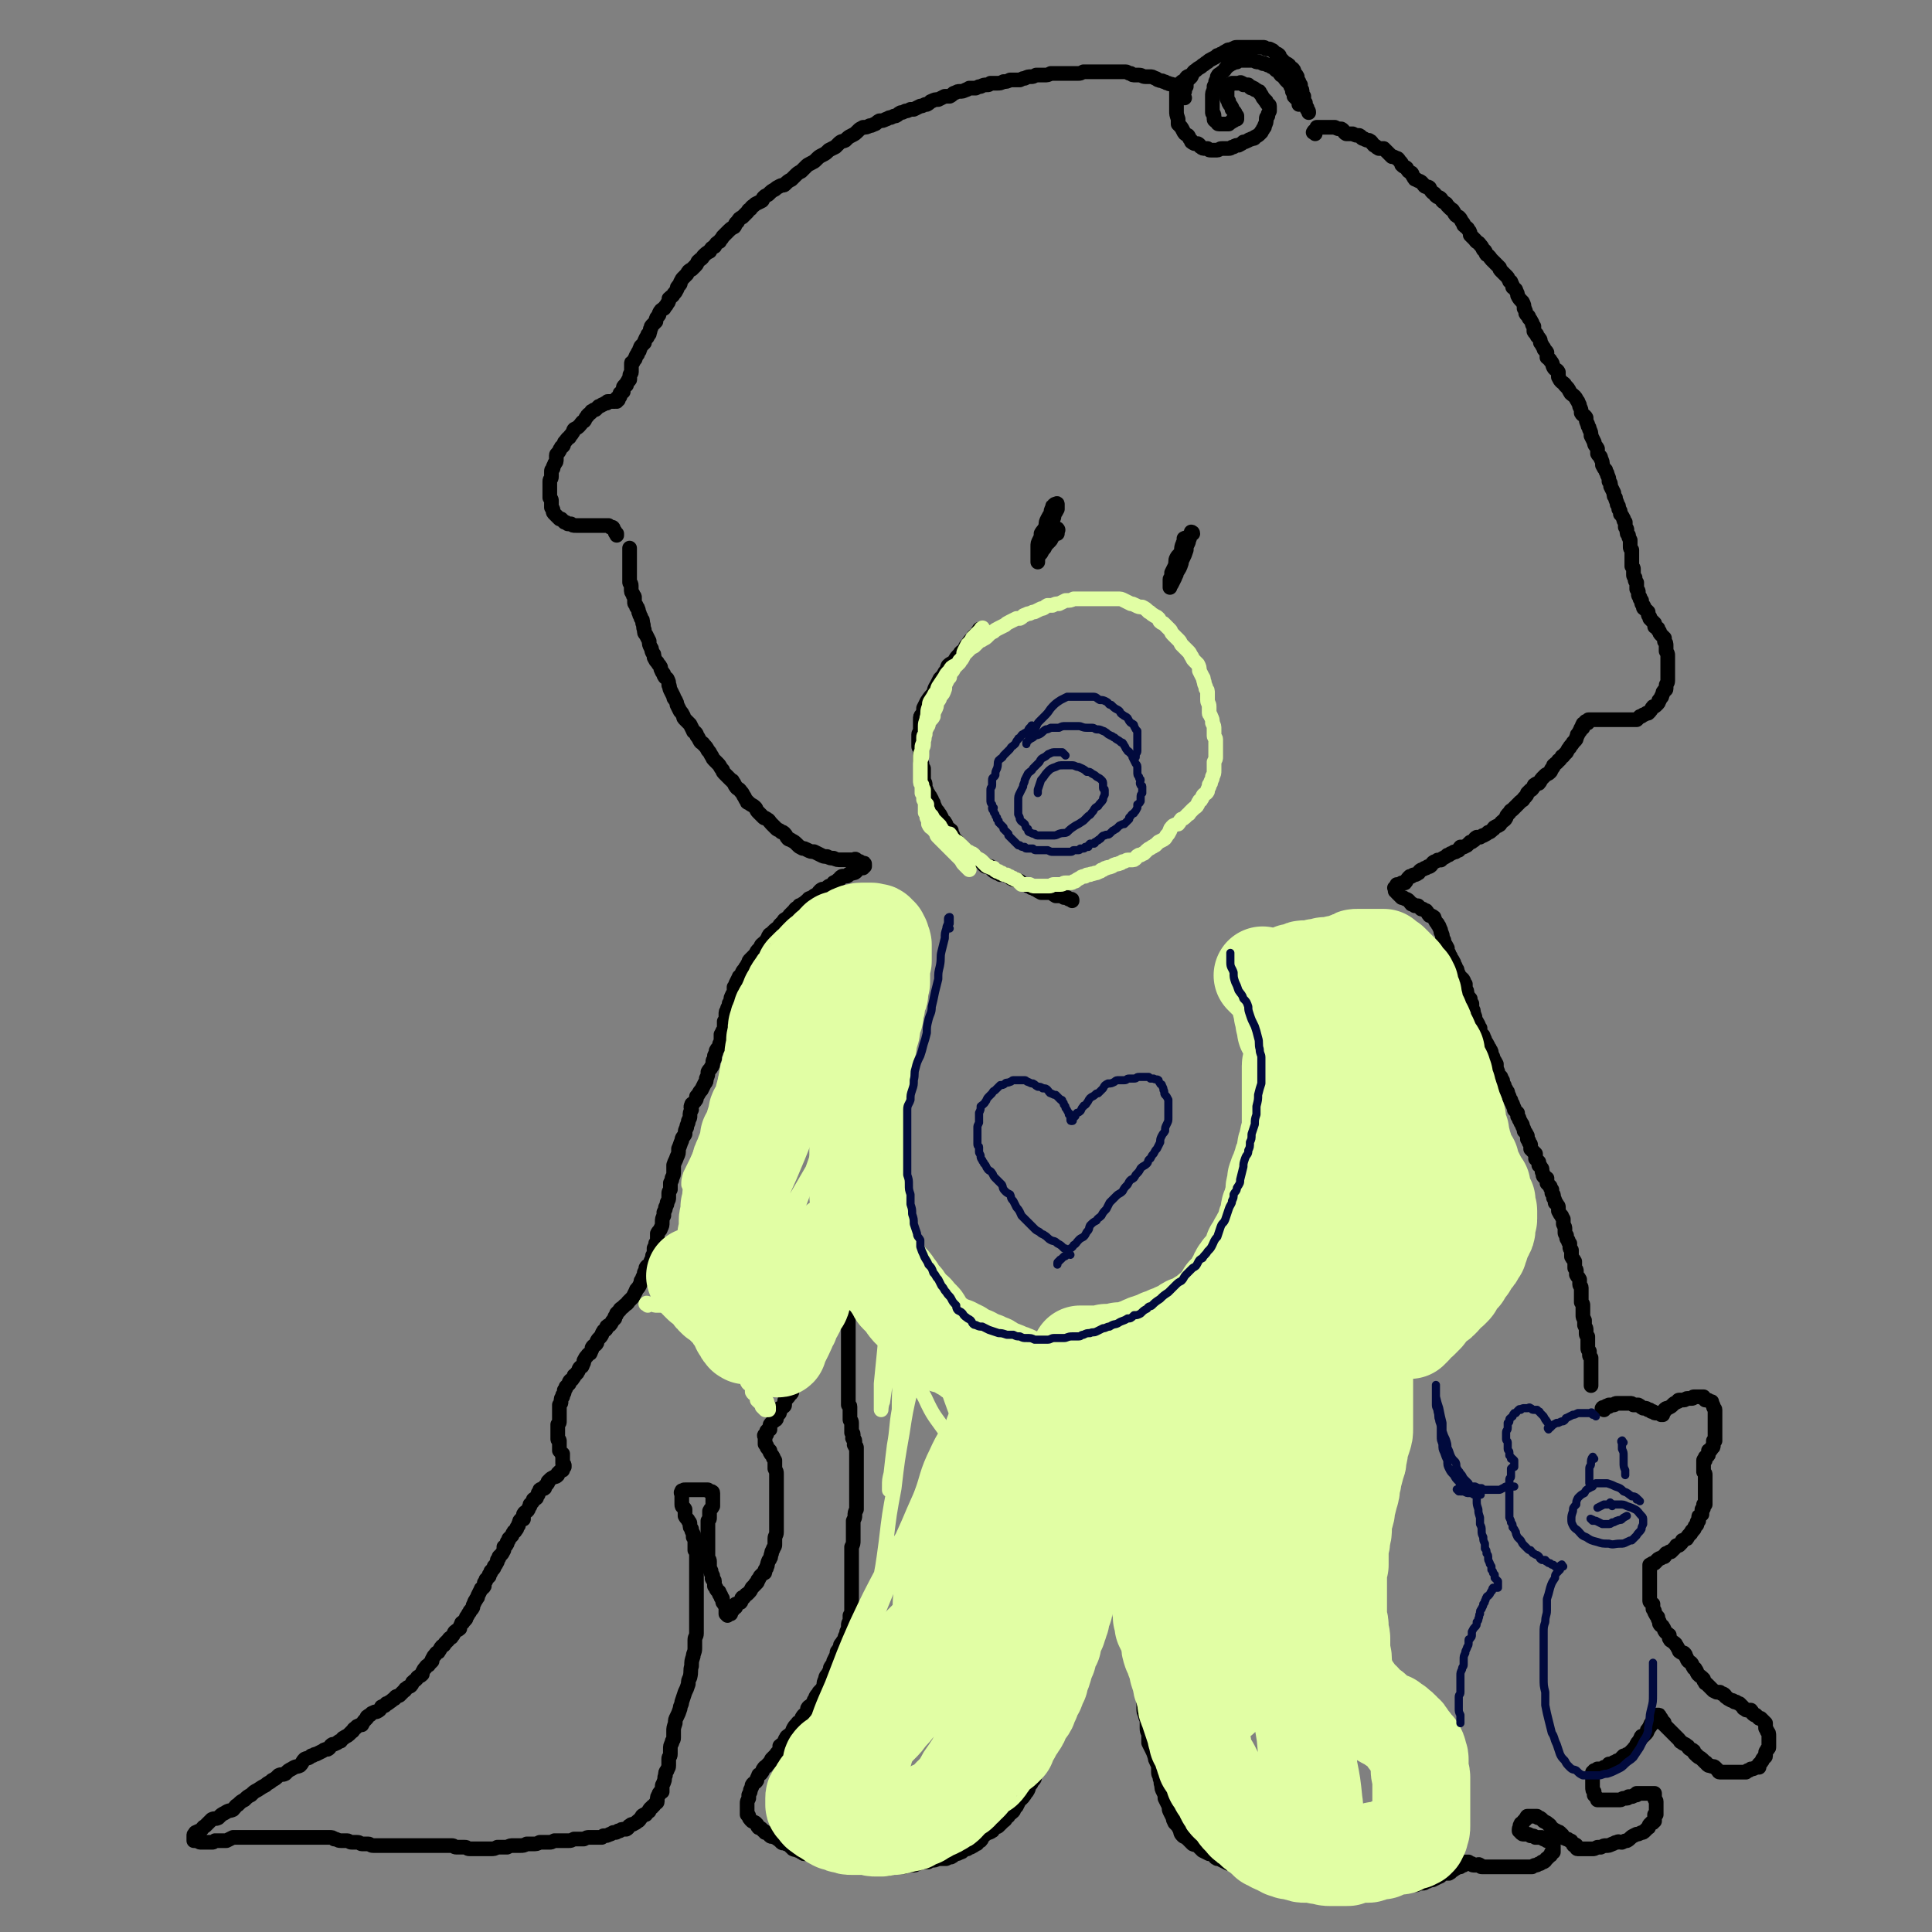 <svg viewBox='0 0 1184 1184' version='1.1' xmlns='http://www.w3.org/2000/svg' xmlns:xlink='http://www.w3.org/1999/xlink'><rect x="0" y="0" width="1184" height="1184" fill="#808080" stroke="none"/><g fill='none' stroke='#000000' stroke-width='9' stroke-linecap='round' stroke-linejoin='round'><path d='M724,55c-1,-1 -1,-1 -1,-1 -1,-1 -1,0 -1,0 -2,0 -1,-1 -2,-1 -1,-1 -1,-1 -1,-1 -2,-1 -2,0 -3,-1 -2,0 -1,-1 -3,-1 -1,-1 -1,0 -3,-1 -1,0 -1,-1 -2,-1 -2,-1 -2,-1 -3,-1 -2,0 -2,0 -3,0 -2,0 -2,-1 -4,-1 -1,0 -1,0 -2,0 -2,0 -2,0 -3,-1 -2,0 -2,-1 -3,-1 -2,0 -2,0 -4,0 -2,0 -2,0 -4,0 -1,0 -1,0 -2,0 -2,0 -2,0 -3,0 -2,0 -2,0 -3,0 -2,0 -2,0 -4,0 -1,0 -1,0 -3,0 -1,0 -1,0 -3,0 -2,1 -2,1 -3,1 -2,0 -2,0 -4,0 -1,0 -1,0 -3,0 -1,0 -1,0 -2,0 -2,0 -2,0 -4,0 -2,0 -2,0 -4,0 -2,1 -2,1 -4,1 -1,0 -1,0 -3,0 -1,0 -1,0 -2,0 -2,1 -2,1 -3,1 -2,0 -2,0 -4,1 -1,0 -1,0 -3,1 -2,0 -2,0 -4,0 -1,0 -1,0 -2,0 -2,1 -2,1 -4,1 -2,1 -2,1 -4,1 -1,0 -1,0 -3,0 -1,0 -1,0 -1,0 -1,1 -1,1 -2,1 -2,0 -2,0 -4,1 -1,0 -1,0 -3,1 -1,0 -1,0 -3,0 0,0 -1,0 -1,0 -2,1 -1,1 -2,1 -2,1 -2,1 -4,1 -1,0 -1,0 -3,1 -1,0 -1,1 -3,2 -2,0 -2,0 -3,0 -2,1 -2,1 -4,2 -2,0 -2,0 -4,1 -1,0 -1,1 -3,2 0,0 0,0 -1,0 -2,1 -2,1 -3,1 -2,1 -2,1 -4,2 -1,0 -1,0 -2,0 -2,1 -2,1 -3,1 -2,1 -2,1 -3,1 -2,1 -1,1 -3,2 -1,0 -1,0 -3,1 -2,0 -2,1 -3,1 -2,1 -2,1 -4,1 -2,1 -2,2 -3,2 -2,1 -2,1 -3,1 -2,1 -2,1 -4,1 -2,1 -2,1 -3,2 -2,2 -2,2 -4,3 -2,1 -2,1 -4,3 -2,1 -2,0 -4,2 -1,1 -1,1 -2,2 -2,1 -2,1 -4,2 -2,2 -2,2 -4,3 -2,1 -2,1 -4,3 -1,1 -1,1 -3,2 -2,1 -2,1 -3,2 -2,2 -2,2 -3,3 -2,1 -2,1 -4,3 -1,1 -1,1 -2,2 -2,1 -2,1 -4,3 -1,1 -1,0 -3,1 -2,1 -2,1 -3,2 -2,1 -2,1 -4,3 -1,1 -1,0 -3,2 -1,1 0,1 -1,2 -2,1 -2,1 -4,2 -2,2 -2,1 -3,3 -2,1 -1,1 -2,2 -2,2 -2,2 -3,3 -2,1 -2,1 -3,3 -2,1 -1,2 -2,3 -2,1 -2,1 -4,3 -1,1 -1,1 -3,3 -1,2 -1,1 -2,3 -2,1 -2,1 -3,3 -2,1 -2,1 -3,3 -2,1 -2,1 -4,3 -1,2 -1,1 -3,3 -1,1 0,1 -2,3 -1,1 -1,1 -2,2 -2,1 -2,1 -3,3 -1,1 -1,1 -2,2 -1,1 -1,1 -2,3 0,1 0,1 -1,2 -1,1 -1,1 -1,2 -1,2 -1,2 -2,3 -1,2 -1,1 -3,3 0,1 0,2 -1,3 -1,2 -1,1 -2,3 -2,1 -2,1 -3,3 0,1 0,1 -1,2 -1,1 -1,2 -1,3 -1,1 -1,1 -2,2 -1,1 -1,1 -1,2 -1,1 0,1 -1,3 0,1 0,1 -1,1 0,1 0,2 -1,2 -1,2 -1,2 -1,3 -1,1 -1,1 -2,2 -1,1 0,1 -1,2 0,1 0,1 -1,2 0,2 -1,1 -1,2 -1,1 0,2 -1,2 0,1 -1,1 -1,2 -1,0 -1,0 -1,1 0,1 0,1 0,2 0,1 0,1 0,2 0,0 0,0 0,1 0,1 -1,1 -1,2 0,0 0,0 0,1 0,0 0,0 0,1 0,1 0,1 -1,1 0,1 -1,1 -1,2 0,0 0,0 0,1 0,0 -1,0 -1,0 -1,1 -1,1 -1,2 0,1 0,1 0,2 0,0 -1,0 -1,1 -1,0 -1,0 -1,0 0,1 0,1 0,2 0,0 -1,0 -1,0 0,1 0,1 0,2 0,0 -1,-1 -1,-1 0,1 0,1 0,2 0,0 -1,-1 -1,-1 0,0 0,1 0,1 0,0 0,0 -1,0 0,0 0,0 -1,0 -1,0 -1,0 -1,0 -1,0 -1,0 -1,0 -1,0 -1,0 -1,1 -1,0 -1,0 -1,0 -2,1 -1,1 -2,1 -1,1 -2,1 -2,1 -1,1 -1,1 -2,2 -1,0 -1,0 -2,1 -1,0 0,0 -1,1 -1,1 -2,1 -2,2 -2,2 -1,2 -2,3 -2,1 -1,1 -3,3 -1,1 -1,1 -3,2 -1,1 0,1 -1,2 -1,2 -2,2 -2,3 -2,1 -1,1 -3,3 -1,2 0,2 -2,3 0,1 -1,1 -1,2 -1,2 -2,2 -2,3 0,1 0,1 0,2 0,2 0,2 -1,3 0,1 -1,1 -1,3 -1,1 -1,1 -1,2 0,1 0,1 0,3 0,2 -1,1 -1,3 0,1 0,2 0,3 0,1 0,1 0,2 0,2 0,2 0,3 0,1 0,1 0,2 1,1 1,1 1,2 0,1 0,2 0,3 0,1 0,1 0,1 1,1 1,1 1,2 0,1 0,1 1,2 0,0 0,0 1,1 0,0 0,0 1,1 0,0 0,0 1,1 1,0 1,0 1,0 1,1 1,1 2,2 1,0 1,0 2,1 0,0 0,0 1,0 1,0 1,0 1,0 1,1 1,1 3,1 1,0 1,0 2,0 1,0 1,0 2,0 1,0 1,0 2,0 1,0 1,0 2,0 1,0 1,0 3,0 1,0 1,0 2,0 0,0 0,0 1,0 1,0 1,0 1,0 1,0 1,0 2,0 0,0 0,0 0,0 1,0 1,0 1,0 1,0 1,0 2,0 0,0 0,0 1,1 0,0 0,0 1,0 0,0 0,0 0,0 1,0 1,1 1,1 0,1 1,1 1,2 0,0 0,0 0,0 0,1 1,1 1,1 0,0 0,1 0,1 '/><path d='M729,48c-1,-1 -1,-2 -1,-1 -1,0 -1,1 -2,2 0,0 0,0 -1,1 -1,0 -1,0 -1,1 0,0 0,0 0,1 0,1 0,1 -1,2 -1,1 -1,0 -2,2 0,1 0,1 0,2 0,1 0,1 0,3 0,2 0,2 0,4 0,2 0,2 0,3 0,2 0,2 1,5 0,1 0,1 0,3 2,2 2,2 3,4 1,2 1,2 3,3 1,1 0,1 2,3 0,1 0,1 2,2 1,0 1,0 2,0 2,1 1,2 2,2 1,1 1,1 3,1 1,0 1,0 1,0 1,1 1,1 2,1 1,0 1,0 2,0 1,0 1,0 2,0 1,0 1,-1 3,-1 2,0 2,0 4,0 2,0 1,-1 3,-1 1,-1 2,-1 3,-1 2,-1 2,-1 3,-2 1,0 1,0 3,-1 1,-1 1,0 2,-1 1,0 2,0 2,-1 2,-1 2,-1 3,-2 0,0 0,0 1,-1 0,-1 1,-1 1,-2 1,-1 1,-1 1,-2 1,-2 1,-2 1,-4 0,-1 0,-1 1,-2 0,-1 0,-1 1,-3 0,0 0,0 0,-1 0,-1 0,-2 0,-2 0,-1 -1,-1 -1,-1 -1,-1 -1,-1 -1,-2 -1,-1 -1,0 -1,-1 -1,-1 -1,-1 -1,-1 -1,-2 -1,-2 -2,-3 0,-1 0,-1 -1,-1 -1,-1 -1,-1 -2,-1 -1,-1 0,-1 -1,-1 -1,-1 -1,0 -1,0 -1,0 -1,-1 -2,-2 0,0 -1,0 -1,0 -1,0 -1,0 -2,0 -1,-1 0,-1 -1,-1 -1,-1 -1,0 -2,0 0,0 -1,0 -1,0 -1,0 -1,0 -1,0 -1,0 -1,0 -1,0 -1,0 -1,0 -1,0 -1,1 -1,1 -1,1 -1,0 -1,0 -2,1 0,0 0,0 0,1 0,1 0,1 0,1 0,1 0,1 0,2 0,1 0,1 0,2 0,0 0,1 0,1 0,1 0,1 1,2 0,1 0,1 0,1 1,2 1,1 2,3 0,0 0,0 0,1 1,1 1,1 1,1 1,1 1,1 1,2 0,0 0,0 1,1 0,0 0,0 0,1 0,0 0,0 0,0 0,1 0,1 0,1 0,0 0,0 -1,0 -1,1 -1,1 -1,1 -1,0 -1,0 -1,0 -1,1 0,1 -1,1 -1,1 -1,1 -1,1 -1,0 -1,0 -1,0 -1,0 -1,0 -1,0 -1,0 -1,0 -1,0 -1,0 -1,0 -1,0 -1,0 -2,0 -2,0 -1,0 -1,-1 -1,-1 -1,-1 -2,-1 -2,-2 0,-1 0,-2 0,-2 0,-2 -1,-1 -1,-2 0,-1 0,-1 0,-2 0,-1 0,-1 0,-2 0,-2 0,-2 0,-3 0,-2 0,-2 0,-3 0,-2 0,-2 1,-4 0,-1 0,-1 0,-2 1,-2 1,-2 1,-3 1,-2 1,-2 1,-3 1,-2 1,-1 2,-2 1,-1 2,-1 3,-3 0,0 0,0 1,-1 0,-1 0,0 1,-1 1,0 1,-1 2,-1 2,-1 2,-1 3,-1 1,-1 1,-1 3,-1 1,0 1,0 3,0 1,0 1,0 2,0 1,0 1,0 2,0 2,1 2,1 3,1 1,0 1,0 3,1 1,0 0,0 1,0 2,1 2,1 3,1 1,1 1,1 2,1 1,1 1,1 2,2 1,0 1,0 2,1 0,0 0,1 1,2 0,0 1,0 1,0 1,1 1,2 2,3 0,0 0,0 1,1 0,0 0,0 1,1 0,0 0,0 1,1 0,1 0,1 0,1 1,1 1,2 1,3 0,0 1,0 1,1 0,1 0,1 0,2 0,0 0,0 1,1 0,0 0,0 1,1 0,0 0,0 0,0 1,1 1,1 1,2 0,0 0,0 0,1 0,0 0,0 0,0 '/><path d='M726,60c-1,-1 -1,-1 -1,-1 -1,-1 0,-1 0,-2 0,0 0,0 1,-1 0,-2 0,-2 1,-3 0,-2 0,-2 0,-3 1,-2 2,-2 3,-3 1,-2 1,-3 3,-4 2,-2 2,-1 4,-3 2,-1 1,-1 3,-2 1,-1 1,-1 3,-2 2,-1 2,-1 3,-2 2,0 1,-1 3,-1 1,-1 1,-1 3,-2 1,-1 1,0 3,-1 1,0 1,-1 3,-1 1,0 1,0 3,0 2,0 2,0 4,0 2,0 2,0 3,0 1,0 1,0 3,0 1,0 1,0 3,0 1,0 1,0 2,1 0,0 0,0 1,0 1,0 1,0 1,0 2,1 2,1 2,1 1,1 1,1 2,2 1,0 1,0 2,1 0,0 0,1 0,1 1,1 1,1 2,2 1,1 0,1 1,1 1,1 2,1 3,2 0,0 0,1 1,2 0,0 1,0 1,0 1,1 1,1 1,2 1,2 1,1 2,3 0,0 0,0 0,1 0,1 0,1 1,2 0,1 0,1 1,2 0,1 0,1 0,2 1,1 1,1 1,3 0,1 0,1 1,2 0,0 0,0 0,1 0,1 0,1 0,2 0,0 0,0 1,1 0,0 0,0 0,1 0,0 0,0 0,1 0,0 0,0 1,1 0,1 0,1 0,1 1,1 1,1 1,2 0,0 0,0 0,0 '/><path d='M806,82c-1,-1 -2,-1 -1,-1 0,-1 1,-1 1,-1 1,-1 1,-2 1,-2 1,0 1,0 2,0 1,0 1,0 3,0 1,0 1,0 2,0 2,0 2,0 4,0 2,1 2,1 4,1 2,1 1,2 3,3 2,0 2,0 4,0 2,1 2,1 4,1 2,1 1,2 3,2 1,1 2,1 3,1 2,1 1,1 3,3 2,1 1,1 3,2 1,0 2,0 3,0 1,1 1,1 2,2 2,2 2,2 3,3 1,0 1,0 3,1 1,0 1,1 2,2 1,1 1,1 1,2 2,2 2,1 3,2 1,2 1,2 3,3 1,1 0,1 1,2 1,2 1,2 2,2 1,1 2,1 2,1 2,1 2,2 3,3 1,1 2,0 3,1 1,2 1,2 2,3 2,1 1,1 2,2 1,1 2,1 2,1 2,1 1,2 3,3 1,1 1,0 2,2 1,1 1,1 2,2 2,1 1,1 2,2 1,2 1,2 3,3 1,1 1,1 2,3 1,1 1,1 1,2 2,2 2,1 3,3 1,1 1,2 1,3 2,2 2,2 3,3 1,2 2,1 3,3 1,1 1,1 2,3 2,1 1,2 2,3 2,1 2,2 3,3 1,1 1,1 3,3 1,1 1,1 2,2 0,1 0,1 1,2 2,2 2,2 3,3 1,1 1,1 2,3 0,1 1,0 1,1 1,2 1,2 1,3 1,1 2,1 2,2 1,2 1,2 1,3 1,2 1,2 3,4 1,2 1,2 1,4 1,1 1,2 1,3 1,2 2,1 2,3 1,1 1,1 2,3 0,1 0,1 1,2 0,1 0,2 0,3 1,2 2,1 2,3 2,2 2,2 2,4 1,1 1,2 2,3 0,2 1,1 2,3 0,1 0,2 0,3 1,1 2,1 2,2 2,2 1,2 2,4 1,2 2,1 3,3 0,1 0,2 0,3 1,2 1,2 2,3 1,1 2,1 2,2 2,2 2,2 3,4 1,2 1,1 3,3 1,1 1,2 2,3 0,1 1,1 1,3 1,2 1,2 1,4 1,2 2,1 3,3 0,2 0,2 1,4 0,2 1,1 1,3 1,2 1,2 1,4 1,2 1,2 2,4 0,2 1,2 2,4 0,1 0,2 0,3 1,2 2,1 2,3 1,2 1,2 1,4 1,2 1,2 2,3 0,2 1,1 1,3 1,2 1,2 1,4 1,1 1,1 1,3 1,2 1,2 2,4 0,2 0,2 1,3 0,2 1,2 1,4 1,1 1,1 1,3 1,1 1,1 1,3 1,1 1,1 2,3 0,1 0,1 1,2 0,1 0,1 0,3 1,1 1,1 1,2 0,2 0,2 1,3 0,1 0,1 1,3 0,0 0,0 0,2 0,1 0,1 0,2 0,1 0,1 1,2 0,1 0,1 0,2 0,0 0,0 0,1 0,1 0,1 0,1 0,1 0,1 0,2 0,0 0,0 0,1 0,1 0,1 0,2 0,1 0,1 0,1 1,1 1,1 1,2 0,1 0,1 0,1 0,1 0,1 0,2 0,1 0,1 1,2 0,0 0,1 0,1 0,1 0,1 1,2 0,0 0,0 0,1 0,1 0,1 0,2 0,1 0,1 0,1 1,1 1,1 1,2 0,1 0,1 0,1 0,1 0,1 1,2 0,0 0,0 0,1 0,0 0,0 1,1 0,0 0,0 0,1 0,0 0,0 0,0 0,1 0,1 1,2 0,0 0,0 0,0 1,1 0,1 0,1 0,1 1,1 2,2 0,0 0,0 1,1 0,0 0,0 0,1 0,1 0,1 1,2 0,1 0,1 0,1 1,1 1,1 2,2 0,0 0,0 1,1 0,1 0,1 0,2 0,0 1,0 2,1 0,0 0,0 0,1 0,0 0,0 1,1 0,1 0,1 1,2 0,0 0,0 1,1 0,0 0,0 1,1 0,0 0,0 0,1 0,1 0,1 0,1 1,1 1,1 1,3 0,0 0,0 0,1 0,0 0,0 0,1 0,1 0,1 0,1 1,2 1,1 1,3 0,1 0,1 0,2 0,1 0,1 0,1 0,1 0,1 0,2 0,1 0,1 0,2 0,1 0,1 0,2 0,1 0,1 0,2 0,1 0,1 0,2 0,1 0,2 0,2 0,2 -1,2 -1,3 0,1 0,1 0,2 0,1 -1,1 -1,1 -1,1 -1,1 -1,2 -1,1 0,2 -1,2 0,1 -1,1 -1,2 -1,0 0,1 -1,2 -1,1 -1,1 -1,1 -1,1 -1,1 -2,1 -1,1 -1,2 -2,3 0,0 0,0 -1,1 -1,0 -1,0 -1,0 -1,1 -2,1 -2,1 -1,1 -1,1 -2,1 -1,1 -1,1 -2,2 0,0 0,0 -1,0 -1,0 -1,0 -2,0 -1,0 -1,0 -1,0 -1,0 -1,0 -2,0 -2,0 -2,0 -4,0 -1,0 -1,0 -3,0 -1,0 -1,0 -2,0 -2,0 -2,0 -3,0 -1,0 -1,0 -3,0 -1,0 -1,0 -2,0 -1,0 -1,0 -1,0 -1,0 -1,0 -1,0 -1,0 -1,0 -2,0 -1,0 -1,0 -1,0 -1,0 -1,0 -1,0 -1,0 -1,0 -1,1 0,0 0,0 0,1 0,0 -1,-1 -1,-1 -1,0 0,1 -1,1 -1,1 -1,0 -1,1 -1,1 0,1 0,2 0,0 -1,0 -1,0 -1,1 0,2 -1,2 0,1 -1,1 -1,2 -1,0 0,1 -1,2 0,1 0,1 -1,2 -1,1 -1,1 -1,1 -1,2 -2,2 -2,3 -1,1 -1,1 -2,3 -1,1 -1,1 -2,2 0,1 -1,0 -1,1 -1,1 -1,2 -2,2 -1,2 -1,1 -3,3 0,1 0,1 -1,2 -1,1 0,1 -1,2 -2,2 -2,1 -3,2 -1,1 -1,1 -2,2 -1,1 -1,2 -2,3 0,0 -1,0 -1,0 -2,1 -2,1 -2,2 -1,1 -1,2 -2,2 -1,1 -1,1 -2,2 0,0 0,1 -1,2 -1,1 -1,1 -1,1 -1,2 -1,1 -2,2 -1,1 -1,1 -2,2 -1,1 -1,1 -3,3 -1,1 -1,0 -2,2 0,0 0,0 -1,1 -1,1 -1,2 -1,2 -1,2 -1,1 -3,3 -1,1 0,1 -2,2 0,0 -1,0 -2,1 -1,0 0,1 -1,1 -2,2 -2,2 -3,2 -1,1 -1,1 -3,2 -1,0 0,0 -2,1 -1,0 -1,0 -2,0 -2,1 -1,2 -2,2 -1,1 -1,1 -2,1 -1,1 -1,1 -2,2 0,0 0,0 -2,1 0,0 -1,0 -1,0 -1,0 -1,0 -1,0 -1,1 0,1 -1,2 -1,0 -1,0 -2,1 0,0 -1,0 -1,0 -1,1 -2,1 -2,1 -1,1 -1,1 -2,1 -1,1 -1,1 -3,2 0,0 0,0 -1,1 -1,0 -1,0 -2,0 -1,1 -2,1 -2,1 -2,1 -1,2 -3,3 0,0 -1,0 -1,0 -1,1 -1,1 -2,1 -1,1 -2,1 -2,1 -2,1 -1,2 -2,2 -1,1 -2,1 -2,1 -1,0 -1,0 -2,1 0,0 0,0 -1,0 -1,1 -1,1 -1,1 -1,1 -1,2 -2,3 -1,0 -1,0 -1,0 -1,0 -1,0 -1,0 -1,1 -1,1 -1,1 -1,0 -2,0 -2,0 0,1 0,1 0,2 0,0 -1,0 -1,0 -1,0 0,0 0,1 0,0 0,1 0,1 0,0 1,0 1,1 1,1 1,1 2,2 0,0 0,0 1,1 0,0 1,0 1,0 1,1 2,1 2,1 2,1 2,2 3,3 1,0 1,0 2,1 1,0 1,0 2,0 1,1 1,1 2,2 1,0 1,0 1,0 1,1 2,1 2,1 1,1 1,2 2,3 0,0 1,0 1,0 2,1 2,1 2,2 1,2 1,2 2,3 0,1 1,1 1,2 1,2 1,2 1,3 1,2 1,2 1,4 1,1 1,1 1,3 1,1 1,1 2,3 0,1 0,1 0,2 1,1 1,1 1,2 1,1 1,1 1,2 1,1 1,1 2,3 0,0 0,1 0,1 1,1 1,1 1,2 1,1 1,1 1,2 1,2 1,2 1,3 1,1 2,1 3,3 0,1 0,1 1,2 0,1 0,1 0,3 1,1 1,1 1,3 1,2 1,2 2,3 0,2 0,2 1,3 0,2 0,2 0,3 1,1 1,1 1,3 1,2 1,2 1,4 1,1 1,1 2,3 0,1 0,1 1,2 0,1 0,2 0,3 1,1 2,1 2,2 1,2 1,2 1,3 1,1 1,1 2,3 0,1 1,1 1,2 1,1 1,2 1,3 1,2 1,1 1,3 1,1 1,1 2,3 0,2 0,2 0,3 1,1 1,2 1,3 1,2 2,1 2,3 1,1 1,1 1,3 1,1 1,1 1,2 1,2 1,1 1,2 1,1 1,1 1,2 1,2 1,2 1,3 1,1 1,1 1,2 1,2 1,1 1,2 1,2 1,2 1,3 1,1 1,1 2,2 0,1 0,1 0,2 1,1 1,1 1,2 1,2 1,1 1,2 1,1 1,1 1,2 1,2 1,2 1,3 1,1 1,1 2,3 0,0 0,1 0,2 1,1 1,1 1,2 1,1 1,1 1,2 0,1 0,2 0,2 1,1 1,1 2,2 0,0 0,0 1,1 0,0 0,1 0,1 0,1 0,2 0,2 1,1 1,1 2,2 0,0 0,1 0,2 1,1 1,0 1,1 1,1 1,1 1,2 0,1 0,1 0,1 1,1 0,2 1,3 0,0 1,0 2,1 0,0 0,0 0,1 0,1 0,2 0,2 1,1 1,1 2,2 0,1 0,1 1,2 0,1 0,1 0,2 1,1 1,1 1,2 0,1 0,1 0,1 1,1 1,2 1,3 1,1 1,0 1,1 1,1 1,1 1,2 0,1 0,2 0,2 1,2 1,2 2,3 0,1 0,0 1,2 0,0 0,1 0,2 0,0 0,0 0,1 1,2 1,2 1,3 0,1 0,1 0,2 0,1 0,1 1,2 0,0 0,0 0,1 0,1 0,1 1,2 0,1 0,1 1,2 0,1 0,1 0,2 0,1 0,1 1,2 0,1 0,1 0,2 0,1 0,2 0,2 1,2 1,1 2,3 0,1 0,1 0,2 0,1 0,1 0,2 1,1 1,1 1,2 0,1 0,2 0,2 1,2 1,1 2,3 0,0 0,0 0,1 0,1 0,2 0,2 0,1 1,1 1,2 0,1 0,1 0,2 0,0 0,1 0,1 0,1 0,1 0,2 0,1 0,1 0,2 0,1 0,1 0,2 1,1 1,1 1,2 0,1 0,1 0,2 0,1 0,1 0,2 0,1 0,1 0,2 0,1 0,1 1,3 0,1 0,1 0,1 0,1 0,1 0,2 1,2 1,2 1,3 0,1 0,1 0,2 0,1 0,1 1,2 0,1 0,1 0,2 0,0 0,0 0,1 0,1 0,1 0,2 0,1 0,1 0,2 0,1 0,1 1,2 0,0 0,0 0,1 0,1 0,1 0,1 0,1 0,1 1,2 0,0 0,0 0,1 0,0 0,0 0,1 0,0 0,0 0,1 0,0 0,0 0,1 0,1 0,1 0,2 0,0 0,0 0,1 0,1 0,1 0,1 0,1 0,1 0,2 0,0 0,0 0,1 0,1 0,1 0,2 0,0 0,0 0,1 0,0 0,0 0,1 0,0 0,0 0,1 0,0 0,0 0,1 0,0 0,0 0,0 '/><path d='M983,864c-1,-1 -2,-1 -1,-1 0,-1 1,0 2,0 0,0 0,-1 0,-1 1,-1 1,0 2,0 0,0 0,-1 0,-1 1,0 2,0 3,0 1,0 0,-1 2,-1 0,0 0,0 1,0 1,0 1,0 2,0 1,0 1,0 2,0 1,0 2,0 3,0 1,0 1,0 2,1 0,0 0,0 1,0 1,0 2,0 2,0 2,1 1,1 3,2 0,0 0,0 1,0 1,0 1,0 2,1 0,0 0,0 1,0 0,0 0,0 1,1 1,0 1,0 1,0 1,1 1,1 2,1 0,0 0,0 1,0 0,0 0,0 1,0 0,0 0,0 0,0 1,0 1,1 1,1 0,0 1,0 1,0 0,0 0,-1 0,-1 0,-1 0,-1 1,-1 0,-1 0,-1 0,-1 1,-1 1,-1 2,-1 2,-1 2,-1 3,-2 1,-1 1,-1 3,-2 1,0 0,-1 1,-1 2,0 2,0 3,0 1,0 1,-1 2,-1 1,0 2,0 3,0 1,0 0,-1 1,-1 1,0 1,0 2,0 1,0 1,0 2,0 1,0 1,0 2,0 0,1 0,1 1,2 0,0 1,0 1,0 1,0 1,0 2,1 0,0 0,0 1,0 0,1 0,1 0,1 1,1 1,2 1,2 0,1 1,1 1,2 0,1 0,1 0,2 0,1 0,1 0,2 0,1 0,1 0,1 0,1 0,1 0,3 0,1 0,1 0,2 0,1 0,1 0,1 0,1 0,1 0,2 0,1 0,1 0,1 0,1 0,1 0,2 0,1 0,1 0,2 0,0 0,0 0,1 0,0 -1,0 -1,0 0,1 0,2 0,2 0,2 0,2 -1,2 0,1 0,1 -1,2 0,0 -1,0 -1,0 0,1 0,1 0,2 0,1 0,1 -1,1 0,1 -1,1 -1,1 0,1 0,1 0,2 0,0 -1,-1 -1,0 0,0 0,0 0,1 0,0 0,0 0,0 0,1 0,1 0,2 0,0 0,0 0,0 0,1 0,1 0,1 0,1 0,1 0,2 0,1 0,1 0,1 1,1 1,1 1,2 0,0 0,0 0,1 0,0 0,0 0,1 0,1 0,1 0,1 0,1 0,1 0,2 0,1 0,1 0,2 0,1 0,1 0,2 0,0 0,0 0,1 0,1 0,1 0,1 0,1 0,1 0,2 0,1 0,1 0,3 0,1 0,1 0,2 0,0 -1,0 -1,0 0,1 0,2 0,2 0,1 -1,1 -1,1 0,1 0,2 0,3 0,0 -1,0 -1,1 -1,0 -1,0 -1,1 0,1 0,1 0,2 0,0 -1,0 -1,1 0,0 0,1 0,1 0,1 -1,1 -1,1 -1,1 0,2 -1,2 0,1 -1,1 -1,1 -1,1 0,1 -1,2 0,0 -1,0 -1,1 -1,0 0,1 -1,1 0,1 0,1 -1,1 -1,1 -1,1 -2,1 0,1 0,1 -1,2 0,0 0,0 -1,1 -1,0 -1,0 -1,0 -1,0 -1,1 -1,1 -1,1 -1,1 -1,1 -1,1 -1,1 -2,2 -1,0 -1,0 -1,0 -1,1 -1,1 -2,1 -1,1 0,1 -1,2 -1,0 -1,0 -1,0 -1,1 -1,1 -2,1 -1,1 -1,0 -1,1 -1,0 -1,1 -1,1 -1,1 -1,1 -1,1 -1,0 -1,0 -1,0 -1,0 -1,1 -1,1 -1,0 -1,0 -1,0 0,0 0,0 0,1 0,0 0,1 0,1 0,1 0,1 0,2 0,0 0,0 0,1 0,0 0,0 0,1 0,0 0,0 0,1 0,1 0,1 0,2 0,1 0,1 0,3 0,1 0,1 0,1 0,2 0,2 0,3 0,1 0,1 0,3 0,1 0,1 0,3 0,1 1,1 2,2 0,1 0,2 0,3 1,1 1,1 1,2 1,2 1,2 2,3 0,1 0,1 1,3 0,1 0,1 0,1 1,2 2,1 2,2 1,1 1,2 1,2 1,2 2,2 3,3 0,1 0,1 0,2 1,2 1,1 2,2 1,1 2,1 2,2 1,1 1,2 2,3 0,1 0,1 2,2 0,0 1,0 1,0 1,1 1,1 1,2 1,1 1,2 1,2 1,2 2,1 3,3 0,0 0,1 1,2 0,1 1,0 1,1 1,1 1,2 1,2 1,2 2,2 3,3 0,0 0,0 1,1 0,1 0,1 1,2 0,1 0,0 1,1 1,1 1,1 2,2 1,1 1,1 2,2 0,0 0,0 2,1 1,0 1,0 2,0 1,1 1,1 2,1 2,1 1,2 2,2 1,1 1,1 3,2 1,0 1,0 2,1 0,0 0,0 1,0 1,1 2,1 2,1 1,1 1,1 2,2 1,1 0,1 1,1 1,1 1,1 2,1 1,0 2,0 2,0 1,1 1,2 1,2 1,1 1,1 2,1 1,1 1,1 2,2 0,0 0,0 1,0 0,0 0,0 1,1 0,0 0,0 1,1 0,0 0,0 1,1 0,1 0,1 0,1 0,1 0,2 0,2 1,2 1,1 1,2 1,1 1,1 1,3 0,0 0,1 0,2 0,1 0,1 0,1 0,1 0,1 0,2 0,1 0,1 0,1 0,2 0,1 -1,2 0,1 -1,1 -1,2 0,1 0,2 0,2 0,1 -1,1 -1,1 -1,1 -1,1 -1,2 -1,0 0,1 -1,1 0,1 -1,1 -1,1 0,1 0,1 0,2 0,0 -1,0 -1,0 -1,0 -1,0 -1,0 -1,1 -2,1 -2,1 -1,0 -1,0 -1,0 -1,1 -1,1 -2,1 -1,1 -1,1 -1,1 -1,0 -1,0 -3,0 -1,0 -1,0 -2,0 -1,0 -1,0 -2,0 -1,0 -1,0 -2,0 -2,0 -2,0 -3,0 -1,0 -1,0 -3,0 -1,0 -1,0 -1,0 -1,0 -1,-1 -1,-1 -1,-1 -1,-1 -2,-2 -1,-1 -1,0 -3,-1 -1,0 -1,0 -2,-1 -1,-1 0,-1 -1,-1 -1,-1 -1,-1 -2,-2 -1,-1 -2,-1 -3,-2 0,0 0,-1 -1,-1 -1,-1 -1,-1 -1,-2 -1,-1 -2,-1 -2,-1 -2,-1 -1,-2 -2,-2 -2,-2 -2,-1 -3,-2 -2,-1 -1,-1 -2,-2 -1,-1 -1,-1 -2,-2 -1,-1 -1,-1 -1,-1 -1,-1 -1,-1 -2,-2 -1,-1 -1,-1 -1,-1 -1,-1 -1,-1 -1,-1 -1,-1 -1,-1 -1,-1 -1,-1 -1,-1 -1,-1 0,-1 0,-1 0,-1 0,-1 -1,0 -1,0 -1,0 0,-1 0,-1 0,-1 -1,-1 -1,-1 0,-1 0,-1 0,-1 0,0 -1,0 -1,0 0,0 0,-1 0,-1 0,-1 0,-1 -1,-1 -1,0 -1,0 -1,1 -1,0 -1,0 -1,0 0,1 0,1 0,2 0,0 -1,-1 -1,0 0,0 0,1 0,2 0,0 -1,0 -1,0 -1,1 0,2 -1,2 0,1 -1,1 -1,2 -1,0 0,1 -1,2 -1,1 -1,1 -2,2 0,0 0,0 -1,0 -1,1 0,2 -1,2 -1,2 -1,1 -2,3 0,1 0,0 -1,2 -1,0 0,1 -1,1 -1,1 -1,1 -1,1 -1,1 -1,1 -2,2 -1,0 -1,0 -2,1 0,0 0,0 -1,0 -1,1 -1,1 -1,1 -1,1 0,1 -1,1 -1,1 -1,1 -1,1 -1,0 -1,0 -1,0 -1,1 -1,1 -2,1 -1,1 -1,1 -1,1 -1,0 -1,0 -2,0 -1,1 0,1 -1,2 -1,0 -1,0 -1,0 -1,0 -1,0 -1,0 -1,1 -1,1 -1,1 -1,0 -1,0 -2,0 0,0 0,0 -1,0 -1,1 -1,1 -1,1 -1,0 -1,0 -1,0 0,1 0,1 0,2 0,0 -1,-1 -1,-1 0,0 0,1 0,2 0,0 0,0 0,1 0,0 0,0 0,1 0,0 0,0 0,1 0,1 0,1 0,2 0,1 0,1 0,2 0,2 0,2 1,3 0,0 0,0 0,1 0,0 0,0 0,1 0,0 0,0 1,1 0,0 0,0 0,0 1,1 1,1 1,2 0,0 0,0 1,0 1,0 1,0 1,0 1,0 1,0 2,0 0,0 0,0 1,0 1,0 1,0 1,0 1,0 1,0 2,0 1,0 1,0 2,0 2,0 2,0 3,0 0,0 0,0 1,0 1,0 1,-1 2,-1 1,0 1,0 2,0 1,0 1,-1 1,-1 1,0 1,0 2,0 1,0 1,-1 2,-1 0,0 0,0 1,0 0,0 0,-1 0,-1 1,0 1,0 3,0 0,0 0,0 1,0 0,0 0,0 1,0 0,0 0,0 1,0 0,0 0,0 1,0 0,0 0,0 0,0 1,0 1,0 1,0 1,0 1,0 1,0 1,0 1,0 2,0 0,1 0,1 0,2 0,1 0,1 0,1 0,1 1,1 1,2 0,1 0,1 0,2 0,0 0,0 0,1 0,0 0,0 0,1 0,0 0,0 0,1 0,1 0,1 0,1 0,1 0,1 0,2 0,0 -1,0 -1,0 0,1 0,1 0,2 0,1 0,1 0,2 0,0 -1,0 -1,1 -1,0 0,0 -1,0 0,1 -1,1 -1,1 -1,1 0,2 -1,2 -1,1 -1,1 -1,1 -1,1 -1,1 -1,1 -1,1 -1,1 -2,1 -2,1 -2,1 -3,1 -2,1 -2,1 -2,1 -2,1 -2,2 -4,3 -1,0 -1,0 -3,1 -2,0 -2,-1 -3,0 -2,0 -2,1 -3,1 -2,1 -2,1 -4,1 -1,0 -1,0 -3,1 -1,0 -1,0 -2,0 -2,1 -2,1 -3,1 -1,0 -1,0 -2,0 -1,0 -1,0 -3,0 -1,0 -1,0 -2,0 -1,0 -1,0 -1,0 -1,0 -1,0 -1,0 -1,0 -1,-1 -1,-1 0,-1 0,-1 0,-1 0,-1 -1,0 -1,0 -1,0 -1,-1 -1,-1 -1,-2 -1,-2 -2,-2 -1,-1 -1,-1 -2,-1 -1,-1 -1,0 -2,-1 0,-1 0,-1 -1,-2 -1,0 -1,0 -1,-1 -1,-1 -2,0 -2,-1 -2,-1 -2,-1 -2,-1 -1,-1 -1,-1 -2,-2 0,0 0,-1 -1,-1 -1,-1 -1,-1 -1,-1 -2,-1 -2,-1 -2,-1 -1,-1 -1,-1 -1,-1 -1,-1 -1,-1 -2,-1 0,0 0,0 0,0 -1,0 -1,-1 -1,-1 0,0 -1,0 -1,0 -1,0 -1,0 -1,0 -1,0 -1,0 -1,0 -1,0 -1,0 -1,0 0,0 -1,0 -1,0 -1,0 -1,0 -1,0 -1,1 0,1 -1,2 0,0 -1,0 -1,1 -1,0 0,1 -1,1 -1,1 -1,0 -1,1 -1,1 0,1 0,2 0,0 -1,0 -1,1 0,0 0,0 0,1 0,0 1,0 1,0 0,0 0,1 0,1 1,1 1,1 2,1 0,0 0,0 1,0 0,0 0,0 1,0 1,0 1,0 2,1 0,0 0,0 1,0 1,0 1,0 2,1 1,0 1,0 2,0 1,0 1,0 2,0 0,0 0,0 1,1 1,0 1,0 2,1 0,0 0,0 1,0 1,0 1,0 1,0 1,1 1,1 1,2 0,0 1,0 1,1 0,1 0,1 0,2 0,0 0,0 0,1 0,0 0,0 0,1 0,0 -1,0 -1,0 -1,1 0,2 -1,2 -1,1 -1,1 -2,2 -1,0 0,1 -2,2 0,0 0,0 -1,0 -1,1 -1,1 -1,1 -2,0 -1,1 -3,1 0,0 -1,0 -2,1 0,0 0,0 -1,0 -1,0 -1,0 -2,0 -2,0 -2,0 -3,0 -2,0 -2,0 -3,0 -1,0 -1,0 -1,0 -2,0 -2,0 -4,0 -1,0 -1,0 -2,0 -2,0 -2,0 -3,0 -2,0 -2,0 -3,0 -1,0 -1,0 -3,0 -1,0 -1,0 -2,0 0,0 0,0 -1,0 -2,0 -2,0 -3,0 -1,0 0,-1 -1,-1 -1,-1 -1,0 -2,0 0,0 0,0 0,0 -1,0 -1,0 -1,0 0,0 -1,0 -1,0 -1,0 -1,-1 -1,-1 -1,0 -1,0 -1,0 -1,0 -1,0 -1,0 0,0 0,-1 0,-1 0,0 0,0 -1,0 -1,0 -1,0 -1,0 -1,0 -1,0 -1,1 0,0 0,0 0,1 0,0 -1,0 -2,0 0,0 0,1 0,1 -1,0 -1,0 -1,0 -1,0 -1,0 -1,0 -1,1 0,1 -1,1 -1,1 -1,1 -2,1 -1,1 0,1 -2,2 0,0 -1,0 -1,0 -1,0 -2,0 -2,0 -2,1 -2,2 -3,2 -2,1 -2,1 -4,2 -1,0 0,0 -1,0 -2,1 -2,1 -3,1 -1,1 -1,1 -2,1 -2,0 -2,0 -4,1 -1,0 -1,0 -2,0 -1,0 -1,0 -2,0 -2,1 -2,1 -3,1 -2,0 -2,0 -3,0 -2,0 -1,0 -3,1 -1,0 0,0 -2,0 -1,0 -1,0 -2,0 -2,1 -2,1 -3,1 -2,0 -2,0 -4,0 -1,0 -1,0 -1,0 -2,0 -2,0 -4,0 -1,0 -1,0 -2,0 -2,0 -2,0 -3,0 -2,0 -2,-1 -4,-1 -1,0 -1,0 -3,0 -1,0 -1,0 -1,0 -1,0 -1,0 -2,0 -2,0 -2,0 -3,0 -2,0 -2,0 -4,0 -2,0 -2,0 -3,0 -2,0 -2,-1 -3,-1 -3,0 -3,0 -5,0 -2,0 -2,0 -4,0 -2,0 -2,0 -4,-1 -2,0 -2,-1 -4,-1 -2,-1 -2,0 -4,-1 -2,0 -2,-1 -3,-1 -2,-1 -2,-1 -4,-1 -2,0 -2,0 -3,0 -2,0 -2,-1 -4,-1 -2,-1 -2,-1 -4,-2 -2,-1 -2,0 -4,-1 -2,-1 -2,-1 -4,-2 -2,0 -2,0 -4,-1 -2,-1 -2,0 -4,-1 -2,-1 -2,-1 -3,-1 -2,-1 -2,-1 -4,-2 -2,-1 -2,-1 -3,-1 -2,-1 -1,-1 -2,-2 -2,-1 -2,-1 -3,-1 -2,-1 -2,-1 -4,-2 -1,-1 -1,-1 -3,-3 -1,-1 -1,0 -3,-1 -2,-2 -2,-2 -3,-3 -2,-2 -2,-1 -3,-2 -2,-2 -1,-2 -2,-4 -1,-2 -1,-2 -3,-4 -1,-2 -1,-2 -1,-3 -1,-2 -1,-2 -2,-4 -1,-2 0,-2 -1,-4 -1,-2 -1,-2 -2,-4 0,-2 0,-2 -1,-4 -1,-2 -1,-2 -1,-4 -1,-2 0,-2 -1,-4 0,-2 -1,-2 -1,-4 0,-1 0,-1 0,-3 0,-1 0,-1 -1,-3 -1,-2 -1,-2 -1,-3 -1,-3 -1,-3 -2,-5 -1,-2 -1,-2 -2,-4 0,-2 0,-2 0,-4 0,-3 -1,-2 -1,-5 0,-2 0,-2 0,-4 0,-2 -1,-2 -1,-4 -1,-2 -1,-2 -1,-4 0,-2 0,-3 0,-5 0,-2 -1,-2 -1,-5 0,-2 0,-2 0,-4 0,-3 0,-2 -1,-5 0,-2 0,-2 -1,-4 0,-2 0,-2 -1,-4 0,-2 -1,-2 -1,-4 -1,-2 -1,-2 -1,-4 -1,-2 0,-2 -1,-4 0,-2 -1,-2 -1,-3 -1,-2 0,-2 -1,-4 0,-2 -1,-2 -1,-3 -1,-3 0,-3 -1,-5 0,-2 0,-2 -1,-4 -1,-2 -1,-2 -1,-4 -1,-2 -2,-2 -2,-4 -1,-2 0,-2 0,-3 0,-2 -1,-2 -2,-4 0,-1 0,-1 0,-3 0,-1 0,-1 -1,-1 -1,-2 -1,-1 -1,-2 -1,-1 0,-1 0,-1 0,-2 -1,-1 -2,-3 0,0 0,-1 0,-1 0,-1 -1,-1 -1,-1 0,-1 0,-1 0,-1 0,-1 0,-1 0,-1 0,-1 -1,-1 -1,-1 0,-1 0,-1 0,-1 0,0 -1,0 -1,0 0,0 0,0 0,-1 0,-1 0,-1 0,-1 0,0 -1,0 -1,0 0,1 0,1 0,2 0,0 0,0 0,1 0,1 0,1 0,2 0,1 -1,0 -1,2 0,1 0,1 0,2 0,2 0,2 -1,3 0,1 -1,1 -1,3 0,2 0,2 0,4 0,2 -1,2 -1,4 0,2 0,2 0,4 0,1 0,1 0,2 0,2 -1,2 -1,4 -1,2 -2,2 -2,4 0,2 0,2 0,4 0,2 -1,2 -1,3 -1,2 -1,2 -1,4 -1,2 -1,2 -1,4 0,2 0,2 -1,5 -1,2 -1,2 -1,4 -1,2 -1,2 -2,4 -1,2 0,2 -1,4 -1,3 -1,3 -2,5 0,2 0,2 -1,4 -1,2 -1,2 -1,4 -1,2 -1,2 -2,4 -1,2 -2,2 -2,4 -1,2 -1,2 -2,4 -1,2 -1,2 -1,4 -1,3 -1,3 -2,5 -1,2 -2,2 -2,4 -2,2 -2,2 -3,5 0,2 0,2 -1,4 -1,2 -1,2 -2,4 -1,2 -1,2 -2,4 -1,1 -1,1 -1,3 -1,2 -1,2 -2,4 -1,2 -1,2 -1,3 -1,2 -2,1 -2,3 -2,2 -1,2 -2,4 -1,2 -1,1 -2,3 -1,1 -1,2 -3,3 -1,2 -1,2 -2,4 -2,1 -1,2 -2,3 -2,2 -2,1 -3,3 -2,1 -1,2 -3,3 -1,1 -1,1 -3,3 -1,1 -1,0 -2,1 -2,1 -1,2 -2,2 -1,1 -2,1 -2,1 -2,1 -2,1 -4,3 0,0 0,1 -1,2 0,0 0,0 -1,0 -1,2 -1,2 -2,2 -1,1 -1,1 -3,2 -1,0 -1,0 -2,1 0,0 -1,0 -1,0 -2,1 -2,2 -3,2 -2,1 -2,1 -3,1 -2,1 -1,1 -3,2 -1,0 -1,0 -3,1 -1,0 -1,0 -2,0 -2,0 -2,0 -3,0 -2,1 -2,1 -4,1 -1,0 -1,0 -2,1 -1,0 -1,0 -2,0 -1,0 -1,0 -2,0 -2,1 -2,1 -3,1 -1,1 -1,1 -3,1 -1,0 -1,0 -2,0 -1,0 -1,0 -3,1 -1,0 -1,0 -2,0 -2,0 -2,0 -3,0 -2,0 -2,0 -4,1 -1,0 -1,0 -3,0 0,0 -1,0 -1,0 -2,0 -2,0 -3,0 -2,0 -2,-1 -4,-1 0,0 -1,0 -2,0 -1,0 -1,0 -2,0 -1,0 -1,0 -2,0 -2,0 -1,-1 -2,-1 -1,0 -2,0 -3,0 -1,0 -1,0 -3,-1 -1,0 -1,-1 -2,-1 -1,0 -2,0 -2,0 -2,0 -2,-1 -3,-1 -2,-1 -2,-1 -4,-1 -1,0 -1,-1 -3,-1 -1,0 -1,0 -2,0 -1,0 -2,0 -2,0 -2,0 -2,0 -4,-1 -1,0 0,-1 -2,-1 0,0 0,0 -1,0 -1,0 -2,0 -2,0 -1,0 -1,-1 -2,-1 -1,-1 -1,-1 -2,-1 -1,-1 -1,0 -3,-1 -1,-1 0,-1 -1,-1 -1,-1 -1,-1 -1,-1 -1,-1 -1,-1 -2,-1 -1,-1 -2,0 -3,-1 -1,-1 0,-1 -1,-1 -1,-1 -1,-1 -1,-1 -1,0 -1,-1 -2,-1 -1,-1 -2,0 -3,-1 -1,-1 0,-1 -1,-1 -1,-1 -1,-1 -2,-1 -1,-1 0,-1 -1,-1 -1,-1 -1,-1 -1,-1 -1,-1 -1,-1 -2,-1 -1,-1 -1,-2 -1,-2 -1,-1 -1,-1 -1,-1 -2,-1 -2,-1 -2,-1 -1,-1 -1,-1 -1,-1 -1,-1 -1,-2 -1,-2 0,-1 -1,-1 -1,-1 0,-1 0,-1 0,-2 0,-1 0,-1 0,-2 0,-2 0,-2 0,-3 0,-1 0,-1 1,-3 0,-1 0,-1 0,-2 1,-2 1,-2 1,-3 1,-2 1,-2 1,-3 1,-2 2,-1 3,-3 0,-1 0,-1 1,-3 0,-1 1,0 2,-2 1,-1 0,-1 1,-2 1,-2 2,-1 2,-2 2,-2 2,-2 3,-4 1,-1 1,-1 3,-3 0,-1 1,-1 2,-2 0,-1 0,-2 0,-3 1,-1 2,-1 3,-3 0,0 0,-1 1,-2 0,-1 1,-1 2,-2 0,0 1,0 1,-1 1,-1 1,-2 1,-2 1,-2 1,-2 3,-4 0,-1 1,0 2,-2 1,-1 0,-1 1,-2 1,-2 2,-1 2,-2 1,-2 1,-2 1,-3 1,-2 2,-1 3,-3 1,-1 1,-1 1,-2 1,-1 1,-2 1,-2 1,-2 2,-2 2,-3 2,-2 2,-2 3,-4 0,-2 0,-2 1,-4 0,-2 1,-2 2,-4 1,-2 1,-2 1,-3 1,-2 2,-2 2,-4 1,-2 1,-2 2,-4 0,-2 0,-2 2,-4 0,-2 0,-2 1,-3 1,-2 2,-2 2,-4 1,-2 1,-2 1,-3 1,-2 1,-2 1,-4 0,-1 0,-1 1,-3 0,-1 0,0 0,-1 0,-1 0,-1 0,-2 1,-2 1,-1 1,-3 0,-1 0,-1 0,-3 0,-1 0,-1 0,-3 0,0 0,0 0,-1 0,-2 0,-2 0,-3 0,-2 0,-2 0,-4 0,-1 0,-1 0,-3 0,-2 0,-2 0,-4 0,-1 0,-1 0,-3 0,-2 0,-2 0,-3 0,-2 0,-2 0,-4 0,-2 0,-2 0,-4 0,-2 0,-2 0,-4 1,-2 1,-2 1,-4 0,-2 0,-2 0,-3 0,-2 0,-2 0,-4 0,-2 0,-2 0,-3 0,-1 0,-1 0,-2 1,-2 1,-2 1,-3 0,-2 0,-2 1,-4 0,-1 0,0 0,-2 0,-1 0,-1 0,-3 0,0 0,0 0,-1 0,-1 0,-1 0,-2 0,-2 0,-2 0,-4 0,-1 0,-1 0,-1 0,-2 0,-2 0,-3 0,-1 0,-1 0,-2 0,-2 0,-2 0,-3 0,-2 0,-2 0,-4 0,-1 0,-1 0,-3 0,-1 0,-1 0,-2 0,-2 0,-2 0,-3 0,-1 0,-1 0,-3 0,-1 0,-1 0,-2 0,-1 -1,0 -1,-1 -1,-1 0,-1 0,-1 0,-1 0,-2 0,-2 0,-1 -1,-1 -1,-1 -1,-1 0,-1 0,-1 0,-1 0,-2 0,-2 0,-1 -1,-1 -1,-1 0,-1 0,-1 0,-2 0,-1 0,-1 0,-2 0,-1 0,-2 0,-2 0,-2 -1,-1 -1,-2 0,-1 0,-1 0,-2 0,-1 0,-1 0,-3 0,0 0,0 0,-1 0,-1 0,-2 0,-2 0,-1 -1,-1 -1,-1 0,-1 0,-1 0,-1 0,-1 0,-1 0,-2 0,-1 0,-1 0,-1 0,-1 0,-1 0,-2 0,-1 0,-1 0,-2 0,-1 0,-1 0,-2 0,-1 0,-1 0,-3 0,0 0,0 0,-1 0,-1 0,-1 0,-2 0,-1 0,-1 0,-1 0,-1 0,-1 0,-2 0,-1 0,-1 0,-2 0,-1 0,-1 0,-2 0,-1 0,-1 0,-1 0,-1 0,-1 0,-2 0,-1 0,-1 0,-1 0,-1 0,-1 0,-1 0,-1 0,-1 0,-2 0,-1 0,-1 0,-2 0,-1 0,-1 0,-2 0,-1 0,-1 0,-3 0,-1 0,-1 0,-1 0,-2 0,-2 0,-3 0,-1 0,-1 0,-2 0,-1 0,-1 0,-1 0,-1 0,-1 0,-3 0,-1 0,-1 0,-1 0,-1 0,-1 0,-2 0,-1 0,-1 0,-2 0,-1 0,-1 0,-2 0,-1 0,-1 0,-1 0,-1 0,-1 0,-2 0,0 0,0 0,-1 0,-1 0,-1 0,-1 0,-1 0,-1 0,-1 0,-1 0,-1 0,-1 0,-1 0,-1 0,-1 0,-1 -1,0 -1,-1 0,-1 0,-1 0,-1 0,-1 0,0 -1,0 -1,0 -1,0 -1,0 -1,0 -1,1 -1,1 -1,2 -1,2 -1,2 -1,2 -1,2 -2,3 -2,1 -2,1 -3,3 -2,2 -1,2 -3,4 0,2 -1,1 -2,3 -1,2 0,2 -1,4 -1,1 -1,1 -2,3 -1,1 0,2 -1,3 -1,2 -1,2 -2,4 0,1 0,1 -1,3 -1,1 0,1 -1,2 -1,1 -1,1 -1,3 -1,1 -1,1 -1,2 -1,1 -1,1 -2,2 0,0 0,0 -1,1 -1,1 0,1 -1,2 0,1 -1,1 -1,2 -1,1 0,1 -1,3 0,1 0,1 -1,1 0,1 -1,1 -1,1 -1,1 -1,1 -1,2 -1,1 0,2 -1,3 0,0 -1,0 -1,1 -1,0 0,1 -1,1 0,1 -1,1 -1,1 -1,1 -1,1 -1,2 0,1 0,1 0,2 0,1 -1,1 -2,2 0,0 -1,0 -1,0 0,1 0,2 0,2 0,2 -1,1 -1,2 -1,1 -1,1 -1,2 0,1 0,1 -1,1 0,1 -1,1 -1,1 -1,1 -1,1 -1,1 -1,1 -1,1 -1,2 0,0 0,1 0,2 0,0 -1,0 -1,0 -1,1 -1,1 -1,1 0,1 0,1 0,2 0,0 -1,0 -1,0 -1,1 0,1 0,2 0,0 0,0 0,0 0,1 0,1 0,1 0,1 0,1 0,1 0,1 0,1 0,2 0,0 0,0 1,1 0,1 0,1 1,2 0,0 0,0 1,1 0,1 0,1 0,1 1,2 1,1 2,3 0,1 0,0 1,2 0,0 0,0 0,1 0,1 0,1 0,2 0,1 0,1 0,2 1,2 1,2 1,3 0,1 0,1 0,3 0,1 0,1 0,2 0,1 0,1 0,2 0,2 0,2 0,3 0,1 0,1 0,3 0,1 0,1 0,2 0,1 0,1 0,2 0,1 0,1 0,2 0,2 0,2 0,3 0,2 0,2 0,4 0,1 0,1 0,3 0,2 0,2 0,4 0,1 0,1 0,3 0,2 -1,2 -1,4 0,1 0,2 0,3 0,2 0,1 -1,3 0,1 -1,1 -1,3 -1,2 0,2 -1,3 0,1 -1,1 -1,2 -1,2 0,2 -1,3 0,1 0,1 -1,2 0,2 0,2 -1,2 -1,1 -1,1 -2,2 0,0 0,0 -1,2 -1,0 0,1 -1,2 -1,1 -1,0 -1,1 -1,1 -1,1 -2,2 -1,2 -1,2 -2,3 0,0 0,0 -1,1 -1,0 -1,1 -2,2 0,0 0,0 -1,0 -1,1 0,2 -1,3 -1,0 -1,0 -2,1 0,0 -1,0 -1,0 0,1 0,1 0,2 0,0 -1,0 -1,0 -1,1 0,1 -1,2 0,0 -1,0 -1,1 0,0 0,0 0,1 0,0 0,-1 -1,-1 0,0 -1,0 -1,0 0,1 0,1 0,2 0,0 -1,-1 -1,-1 0,0 0,-1 0,-1 0,-1 0,-1 0,-1 0,-1 0,-1 0,-1 0,-1 0,-1 0,-1 0,-2 -1,-1 -1,-2 -1,-1 -1,-1 -1,-2 0,0 0,-1 0,-1 0,-1 -1,-1 -1,-1 0,-1 0,-1 0,-1 0,-1 -1,-1 -1,-1 0,-1 0,-1 0,-1 0,-1 -1,-1 -1,-1 -1,-1 -1,-1 -1,-2 -1,-1 -1,-1 -1,-1 0,-1 0,-2 0,-3 0,-1 -1,-1 -1,-1 -1,-1 0,-1 0,-1 0,-1 0,-1 0,-1 0,-1 -1,-1 -1,-2 0,0 0,-1 0,-1 0,-1 -1,-1 -1,-2 0,0 0,0 0,-1 0,-2 0,-2 0,-3 0,-2 -1,-1 -1,-3 0,0 0,-1 0,-1 0,-1 0,-1 0,-2 0,-1 0,-1 0,-2 0,-2 0,-2 0,-3 0,-2 0,-2 0,-4 0,-1 0,-1 0,-2 0,-1 0,-1 0,-2 0,-1 0,-1 0,-2 0,-1 0,-1 0,-2 0,-2 0,-1 0,-2 1,-1 1,-1 1,-2 0,-1 0,-1 0,-2 0,-1 0,-2 0,-2 1,-2 1,-1 2,-3 0,0 0,0 0,-1 0,-1 0,-1 0,-2 0,-1 0,-1 0,-2 0,-1 0,-1 0,-1 0,-1 0,-1 0,-1 0,-1 0,-1 0,-1 0,-1 -1,-1 -1,-1 -1,0 -1,0 -1,0 -1,0 -1,-1 -1,-1 0,0 -1,0 -1,0 -1,0 -1,0 -1,0 -1,0 -1,0 -1,0 -1,0 -1,0 -1,0 -1,0 -1,0 -1,0 -1,0 -1,0 -1,0 -1,0 -1,0 -1,0 -1,0 -1,0 -1,0 -1,0 -1,0 -1,0 -1,0 -1,0 -1,0 -1,0 -1,0 -1,0 -1,0 -1,0 -1,0 -1,0 -1,0 -1,0 -1,0 -1,0 -1,0 -1,0 -1,0 -1,1 -1,0 -1,-1 -1,0 -1,1 0,1 0,2 0,0 0,0 0,1 0,0 0,0 0,1 0,1 0,1 0,2 0,1 0,1 0,2 0,2 1,1 2,3 0,1 0,1 0,2 0,1 0,1 0,2 1,2 2,2 2,3 1,1 1,1 1,2 0,2 0,2 1,3 0,1 0,1 1,3 0,1 0,1 0,2 1,1 1,1 1,2 0,2 0,2 0,3 0,2 0,2 0,3 1,1 1,1 1,2 0,2 0,2 0,3 0,1 0,1 0,3 0,1 0,1 0,3 0,2 0,2 0,3 0,2 0,2 0,4 0,2 0,2 0,4 0,2 0,2 0,5 0,2 0,2 0,4 0,2 0,2 0,4 0,2 0,2 0,4 0,2 0,2 0,4 0,2 0,2 0,4 0,2 0,2 0,4 0,2 -1,2 -1,4 0,2 0,2 0,5 0,3 -1,3 -1,5 -1,3 -1,3 -1,6 -1,3 0,3 -1,7 -1,2 -1,2 -1,4 -1,3 -1,3 -2,5 -1,3 -1,3 -2,6 0,2 -1,2 -1,4 -1,3 -1,3 -2,5 -1,2 -1,2 -1,4 -1,3 -1,3 -1,5 0,2 0,2 0,4 0,2 -1,1 -1,3 -1,2 -1,2 -1,4 0,1 0,1 0,3 0,2 -1,1 -1,3 0,2 0,2 0,4 0,2 -1,2 -1,3 -1,1 -1,1 -1,3 -1,2 0,2 -1,4 0,1 -1,1 -1,3 0,1 0,1 0,3 0,0 -1,0 -1,0 -1,1 -1,1 -1,2 -1,1 -1,1 -1,3 0,0 0,0 0,1 0,1 -1,1 -1,1 -1,1 -1,2 -2,2 0,1 -1,1 -1,1 -1,1 -1,1 -1,2 -1,0 -1,1 -2,2 0,0 -1,0 -1,0 -2,1 -1,1 -2,2 -1,1 -1,2 -2,2 -1,1 -1,1 -3,2 -1,0 -1,0 -2,1 -1,0 0,1 -2,2 0,0 0,0 -1,0 -2,0 -2,0 -3,1 0,0 0,0 -1,0 -1,1 -1,1 -2,1 0,0 -1,0 -1,0 -2,1 -1,1 -2,1 -2,1 -2,1 -4,1 0,0 0,0 -1,1 -1,0 -1,0 -2,0 -1,0 -1,0 -2,0 -2,0 -2,0 -4,0 -1,0 -1,0 -3,1 -1,0 -1,0 -2,0 -2,0 -2,0 -4,0 -2,1 -2,1 -3,1 -2,0 -2,0 -4,0 -1,0 -1,0 -2,0 -2,0 -2,0 -3,0 -2,1 -2,1 -3,1 -2,0 -2,0 -4,0 -1,0 -1,0 -2,0 -2,1 -2,1 -4,1 -2,0 -2,0 -4,0 -2,1 -2,1 -4,1 -2,0 -2,0 -4,0 -2,0 -2,0 -4,1 -1,0 -1,0 -3,0 -2,0 -2,0 -3,0 -2,1 -2,1 -4,1 -1,0 -1,0 -3,0 -1,0 -1,0 -3,0 -1,0 -1,0 -3,0 -1,0 -1,0 -1,0 -2,0 -2,0 -3,0 -2,0 -1,-1 -3,-1 -1,0 -1,0 -3,0 -1,0 -1,0 -2,0 -2,0 -1,-1 -3,-1 -1,0 -1,0 -3,0 -1,0 -1,0 -3,0 -1,0 -1,0 -2,0 -1,0 -1,0 -2,0 -2,0 -2,0 -4,0 -1,0 -1,0 -2,0 0,0 0,0 -1,0 -2,0 -2,0 -3,0 -2,0 -2,0 -3,0 -2,0 -2,0 -4,0 -1,0 -1,0 -3,0 -1,0 -1,0 -2,0 -2,0 -2,0 -4,0 -2,0 -2,0 -4,0 -1,0 -1,0 -2,0 -1,0 -1,0 -2,0 -2,0 -2,0 -4,0 -2,0 -2,-1 -3,-1 -2,0 -2,0 -4,0 -1,0 -1,-1 -3,-1 -2,0 -2,0 -3,0 -2,0 -2,-1 -3,-1 -2,0 -2,0 -4,0 -2,0 -2,-1 -4,-1 -1,-1 -1,-1 -3,-1 -2,0 -2,0 -3,0 -2,0 -2,0 -3,0 -2,0 -2,0 -4,0 -1,0 -1,0 -3,0 -1,0 -1,0 -2,0 -1,0 -1,0 -2,0 -2,0 -2,0 -4,0 -1,0 -1,0 -3,0 -1,0 -1,0 -3,0 -1,0 -1,0 -2,0 -2,0 -2,0 -3,0 -2,0 -2,0 -4,0 -1,0 -1,0 -3,0 -1,0 -1,0 -3,0 -1,0 -1,0 -2,0 -2,0 -2,0 -4,0 -1,0 -1,0 -3,0 -1,0 -1,0 -3,0 -1,0 -1,0 -2,0 -2,0 -2,0 -3,0 -2,1 -2,1 -4,2 -1,0 -1,0 -3,0 0,0 -1,0 -1,0 -2,0 -2,0 -3,0 -1,1 -1,1 -2,1 -1,0 -1,0 -2,0 -1,0 -1,0 -2,0 -1,0 -1,0 -1,0 -1,0 -2,0 -2,0 -1,0 -1,-1 -2,-1 0,0 -1,0 -1,0 -1,0 -1,0 -1,0 0,0 0,-1 0,-1 0,-1 0,-1 0,-1 0,0 0,-1 0,-1 0,-1 0,-1 1,-1 0,-1 0,-1 0,-1 2,-1 2,-1 3,-1 2,-2 1,-2 3,-3 2,-2 2,-2 4,-4 2,-1 2,0 4,-1 2,-2 2,-2 4,-3 3,-2 3,-1 5,-2 2,-2 1,-2 3,-3 2,-2 2,-2 4,-3 2,-2 2,-2 4,-3 2,-2 2,-2 4,-3 3,-2 3,-2 5,-3 2,-2 2,-1 4,-3 2,-1 2,-1 4,-3 2,-1 2,0 4,-1 2,-2 2,-2 4,-3 3,-2 3,-1 5,-2 2,-2 1,-2 3,-4 2,-1 2,0 4,-2 2,0 1,-1 3,-1 2,-1 2,-1 4,-2 1,-1 2,-1 3,-1 2,-1 1,-2 3,-3 1,0 1,0 3,-1 1,-1 1,-1 2,-1 1,-1 1,-2 2,-2 1,-1 2,-1 3,-2 1,-1 1,-1 2,-2 1,0 0,-1 2,-2 0,0 0,0 1,-1 2,-1 2,-1 3,-1 1,-2 1,-2 3,-4 0,-1 0,-1 2,-2 0,0 0,0 1,-1 2,-1 2,-1 3,-1 2,-1 2,-1 3,-3 2,-1 2,0 3,-2 1,0 1,0 2,-1 2,-1 2,-2 3,-2 1,-2 1,-1 3,-2 1,-1 1,-1 3,-3 1,0 0,-1 1,-1 2,-2 2,-1 3,-2 1,-1 1,-2 1,-2 2,-2 2,-1 3,-3 1,-1 1,0 3,-2 0,0 0,-1 0,-1 1,-2 1,-2 2,-3 1,-2 2,-1 2,-2 1,-1 1,-1 2,-2 0,-1 0,-1 0,-1 1,-2 1,-2 2,-3 1,-2 2,-1 2,-2 1,-1 1,-2 2,-3 1,-1 1,0 2,-2 1,-1 1,-1 2,-2 1,-2 2,-1 2,-2 2,-2 1,-2 2,-3 1,-1 2,-1 3,-2 0,-1 0,-1 1,-3 0,-1 1,0 1,-1 2,-2 2,-2 2,-3 1,-1 1,-2 2,-3 0,-1 1,-1 2,-3 0,-1 0,-1 1,-3 0,-1 1,-1 1,-2 1,-1 1,-1 1,-2 1,-2 1,-2 2,-4 0,-1 1,0 2,-2 0,-1 0,-1 0,-2 1,-1 1,-1 1,-2 1,-1 1,-1 2,-2 0,0 0,-1 0,-1 1,-1 1,-1 1,-2 1,-1 1,-1 1,-1 1,-1 1,-1 1,-2 1,-1 1,-1 2,-3 0,0 0,-1 0,-1 1,-1 1,-1 1,-2 1,-1 1,-1 1,-1 1,-1 1,-1 2,-3 0,0 0,-1 0,-2 1,-1 1,0 2,-2 0,0 0,-1 0,-1 1,-1 1,-1 1,-2 1,-1 1,-1 2,-2 0,0 0,-1 1,-2 0,-1 1,0 1,-1 1,-1 1,-1 1,-2 1,-1 1,-1 1,-2 1,-1 0,-2 1,-2 0,-1 1,-1 2,-1 0,0 0,-1 0,-1 0,-1 0,-2 0,-2 1,-2 2,-1 3,-3 0,0 0,-1 1,-2 0,0 0,0 0,-1 1,-1 1,-1 1,-1 1,-1 1,-1 1,-2 1,-1 1,0 2,-1 0,-1 0,-1 1,-2 0,0 0,-1 0,-1 1,-1 1,-1 1,-2 1,-1 2,0 3,-1 0,0 0,0 0,-1 1,-1 1,-1 1,-1 1,-1 1,-1 1,-2 1,-1 1,-1 1,-1 1,-1 1,-1 3,-2 1,0 1,0 2,-1 0,0 0,0 0,-1 1,-1 1,-1 1,-1 1,-1 1,-1 2,-1 0,-1 0,-1 0,-1 0,-1 1,-1 1,-1 0,-1 0,-1 0,-1 0,-1 -1,0 -1,-1 0,-1 0,-1 0,-1 0,-1 0,-1 0,-1 0,-1 0,-1 0,-2 0,-1 0,-1 0,-2 -1,-1 -1,0 -1,-1 -1,-1 -1,-1 -1,-1 0,-1 0,-1 0,-2 0,-1 0,-1 0,-2 0,-1 0,-1 0,-2 0,-1 -1,0 -1,-1 0,-1 0,-1 0,-2 0,-1 0,-1 0,-2 0,-2 0,-2 0,-4 0,0 0,0 0,-1 1,-1 1,-1 1,-2 0,-1 0,-1 0,-2 0,-1 0,-1 0,-2 0,-1 0,-1 0,-3 0,-1 0,-1 0,-2 0,-1 0,0 0,-1 1,-1 1,-1 1,-2 0,-2 0,-2 1,-3 0,-1 0,0 0,-1 1,-1 1,-2 1,-2 0,-1 0,-1 0,-1 1,-1 1,-1 1,-2 1,-1 1,-1 2,-2 0,0 0,-1 0,-1 1,-2 2,-1 2,-2 1,-1 1,-1 1,-2 1,-1 2,-1 2,-2 1,-1 1,-2 1,-2 1,-2 2,-1 2,-2 1,-2 1,-2 1,-3 1,-2 1,-2 2,-3 1,-2 2,-1 2,-2 1,-2 1,-2 1,-3 1,-2 2,-1 3,-3 0,0 0,-1 0,-1 1,-2 2,-2 3,-4 0,0 0,-1 1,-2 0,-1 1,0 2,-2 0,0 0,0 0,-1 1,-1 2,-1 2,-1 1,-1 1,-2 2,-3 0,0 0,0 1,-1 0,-1 0,-1 0,-1 1,-1 1,-1 1,-2 1,-1 1,-1 2,-2 0,-1 1,-1 2,-2 1,-1 1,-1 1,-1 1,-1 2,-1 2,-2 2,-2 2,-2 3,-3 1,-2 1,-2 2,-4 0,-1 1,-1 2,-3 1,-2 1,-2 1,-3 1,-1 1,-1 1,-2 1,-2 1,-2 1,-3 1,-2 1,-2 1,-3 1,-2 2,-1 2,-2 1,-1 1,-1 1,-2 1,-2 1,-2 1,-3 0,-1 1,-1 1,-1 0,-1 0,-1 0,-1 0,-1 0,-2 0,-2 0,-1 0,-1 0,-1 1,-2 1,-2 1,-3 1,-1 1,-1 1,-2 0,-2 0,-2 0,-4 1,-2 2,-2 2,-3 1,-2 1,-2 1,-4 0,-2 0,-2 1,-4 0,-1 0,-1 0,-2 1,-2 1,-2 1,-3 1,-2 1,-2 1,-3 1,-2 1,-2 1,-3 0,-1 0,-1 0,-2 0,-2 0,-1 1,-3 0,-1 0,-1 0,-2 0,-2 0,-2 0,-2 1,-2 1,-2 1,-3 1,-2 1,-2 1,-4 0,-2 0,-2 0,-4 1,-3 1,-2 2,-5 1,-2 1,-2 1,-5 1,-2 1,-3 2,-5 0,-2 1,-2 2,-4 0,-2 0,-2 1,-4 0,-2 1,-2 1,-4 1,-2 1,-2 1,-3 0,-2 0,-2 1,-4 0,-1 -1,-1 0,-3 0,-1 1,0 1,-1 2,-2 2,-2 2,-4 2,-2 1,-2 3,-4 1,-2 1,-2 2,-4 1,-1 1,-1 1,-3 1,-2 1,-2 1,-4 1,-2 2,-2 2,-3 1,-1 1,-1 1,-3 0,-1 0,-1 1,-2 0,-1 0,-1 0,-2 1,-2 1,-2 1,-3 1,-2 1,-1 2,-3 0,-1 0,-1 1,-3 0,-1 0,-1 0,-2 0,-1 0,-2 0,-2 1,-2 1,-1 1,-2 1,-1 1,-1 1,-3 0,0 0,-1 0,-2 0,0 0,0 0,-1 1,-1 1,-1 1,-1 0,-2 0,-2 0,-3 0,-2 0,-2 1,-3 0,-1 0,0 0,-1 1,-2 1,-2 1,-3 1,-1 1,-1 1,-2 0,-1 0,-2 1,-3 0,-1 0,0 1,-2 0,0 0,-1 0,-1 0,-1 0,-2 0,-2 1,-1 1,-1 1,-2 1,-2 1,-2 2,-4 0,-1 1,0 1,-1 1,-1 1,-2 1,-2 1,-2 2,-2 2,-3 1,-1 1,-2 2,-3 0,-1 0,-1 1,-2 2,-2 2,-2 3,-3 1,-2 1,-2 2,-3 2,-2 1,-2 2,-3 2,-2 2,-1 3,-3 1,-1 1,-1 1,-2 1,-2 1,-1 2,-2 1,-1 1,-1 2,-2 1,-1 2,-1 3,-3 1,-1 1,-1 2,-2 1,-2 1,-1 2,-2 2,-1 2,-1 2,-2 2,-2 2,-2 3,-3 1,-2 2,-1 3,-3 1,0 1,0 2,-1 2,-1 2,-2 3,-2 1,-2 1,-1 3,-2 1,-1 1,-1 3,-2 1,-1 1,-2 3,-3 1,0 2,0 3,-1 1,-1 1,-1 2,-1 2,-1 1,-1 2,-2 2,-1 2,-1 3,-2 1,0 1,0 1,-1 1,-1 1,-1 2,-1 1,0 1,0 2,0 1,0 1,-1 1,-1 1,-1 1,0 3,-1 1,0 1,0 2,-1 0,0 0,-1 0,-1 1,-1 1,-1 1,-1 1,0 2,0 3,0 0,0 0,-1 0,-1 0,-1 1,0 1,0 0,0 0,-1 0,-1 0,-1 0,-1 -1,-1 0,0 -1,0 -1,0 -1,0 -1,-1 -1,-1 -1,0 -1,0 -1,0 -1,0 -1,-1 -1,-1 -1,-1 -1,0 -2,0 -2,0 -2,0 -4,0 -1,0 -1,0 -3,0 -3,0 -3,0 -5,-1 -2,0 -2,0 -4,-1 -2,0 -2,0 -4,-1 -2,-1 -2,-1 -4,-2 -2,0 -2,0 -4,-1 -2,-1 -2,-1 -3,-1 -2,-1 -2,-1 -3,-2 -2,-2 -2,-2 -4,-3 -1,-1 -1,0 -2,-1 -1,-1 -1,-2 -2,-3 -1,-1 -1,-1 -2,-1 -2,-2 -2,-1 -3,-2 -2,-2 -2,-2 -3,-3 -2,-2 -1,-2 -3,-3 -1,-1 -1,0 -2,-1 -2,-2 -2,-2 -3,-3 -2,-2 -1,-2 -2,-3 -2,-2 -2,-1 -4,-3 -1,0 -1,0 -1,-1 -2,-2 -1,-2 -2,-3 -1,-2 -1,-2 -2,-3 -1,-2 -2,-1 -3,-3 -1,-1 0,-1 -2,-3 0,-1 0,0 -1,-1 -2,-2 -2,-2 -3,-3 -2,-2 -2,-2 -2,-3 -2,-2 -1,-2 -3,-4 -1,-1 -1,-1 -2,-2 -2,-2 -1,-2 -2,-3 -1,-2 -1,-2 -2,-3 -1,-2 -1,-2 -3,-4 0,-1 -1,0 -2,-2 0,0 0,0 -1,-2 -1,-1 -1,-1 -1,-2 -1,-2 -2,-1 -2,-2 -1,-2 -1,-2 -2,-4 -1,-1 -1,-1 -3,-3 -1,-1 -1,-1 -1,-2 -1,-2 -1,-2 -2,-3 -1,-2 -1,-2 -2,-4 0,-1 0,-1 -1,-3 -1,-1 -1,-1 -1,-2 -1,-2 -1,-2 -2,-4 -1,-2 0,-2 -1,-3 0,-2 0,-2 -1,-4 -1,-1 -1,0 -2,-2 0,-1 0,-1 -1,-2 -1,-2 -1,-2 -1,-3 -1,-2 -1,-1 -2,-3 -1,-1 -1,-1 -2,-3 0,-2 0,-2 -1,-3 -1,-2 0,-2 -1,-3 -1,-2 -1,-2 -1,-4 -1,-2 -1,-2 -2,-4 -1,-1 -1,-1 -1,-3 -1,-2 0,-2 -1,-4 0,-2 0,-2 -1,-3 0,-2 -1,-1 -1,-3 -1,-1 0,-1 -1,-3 0,-1 -1,0 -1,-2 -1,-1 -1,-1 -1,-2 0,-1 0,-2 0,-3 0,-1 -1,0 -1,-2 -1,-1 -1,-1 -1,-3 0,-1 0,-1 0,-2 0,-2 -1,-1 -1,-2 0,-2 0,-2 0,-4 0,-2 0,-2 0,-4 0,-1 0,-1 0,-2 0,-1 0,-1 0,-2 0,-2 0,-2 0,-3 0,-1 0,-1 0,-3 0,-1 0,-1 0,-2 0,-1 0,-1 0,-1 '/><path d='M727,331c-1,-1 -1,-2 -1,-1 -1,0 0,0 0,1 0,1 -1,1 -1,2 -1,2 -1,3 -1,5 -1,2 -2,2 -3,4 -1,2 0,2 -1,5 -1,2 -1,2 -2,4 0,1 0,1 0,3 0,1 -1,0 -1,1 0,1 0,2 0,3 0,0 0,0 0,1 0,0 0,0 0,0 0,1 0,1 0,1 0,0 0,-1 0,-1 0,-1 1,-1 1,-1 1,-2 1,-2 2,-4 0,-1 1,-1 1,-3 2,-3 2,-3 3,-6 0,-2 1,-2 1,-5 1,-2 1,-2 1,-4 1,-2 1,-2 2,-4 0,-1 0,-1 1,-3 0,-1 0,-1 0,-1 1,-1 1,-1 2,-1 0,-1 -1,-1 -1,-1 0,0 0,1 0,1 0,1 -1,1 -1,3 -1,1 0,1 -1,3 -1,2 -1,2 -1,4 -1,3 -1,3 -2,5 -1,2 -1,2 -2,4 -1,1 -1,1 -2,3 -1,1 0,1 -1,3 0,1 -1,1 -1,2 -1,1 -1,1 -1,2 0,1 0,1 0,2 0,0 -1,0 -1,1 0,0 0,0 0,0 '/><path d='M644,325c-1,-1 -1,-1 -1,-1 -1,-1 0,-1 0,-1 0,-1 0,-1 0,-1 0,-1 0,-1 0,-1 0,-1 0,-1 0,-1 0,0 -1,0 -1,0 0,0 0,1 0,1 0,2 -1,1 -1,3 -1,1 -1,1 -1,2 -1,2 0,2 -1,4 0,2 0,2 -1,3 -1,2 -1,1 -2,3 0,1 0,1 0,3 0,1 0,1 0,2 0,0 0,1 0,1 0,-1 0,-1 0,-2 1,-1 1,0 1,-1 1,-1 1,-1 1,-2 1,-2 2,-2 2,-4 2,-2 1,-2 2,-5 2,-3 2,-2 3,-5 0,-2 0,-2 0,-4 1,-2 1,-2 1,-4 1,-1 1,-1 2,-3 0,0 0,0 0,-1 0,-1 0,-2 0,-2 0,-1 -1,0 -1,0 -1,0 -1,0 -1,1 -1,0 -1,0 -1,1 -1,2 -1,2 -1,4 -1,1 -1,1 -2,3 -1,2 -1,2 -1,4 -1,3 -2,3 -3,5 0,2 0,2 -1,4 -1,2 -1,2 -1,4 0,1 0,1 0,3 0,1 0,1 0,3 0,1 0,1 0,2 0,0 0,0 0,1 0,0 0,1 0,0 0,0 0,0 0,-1 0,-1 0,-1 0,-1 1,-2 1,-2 2,-3 1,-2 1,-2 2,-3 1,-2 1,-2 3,-4 1,-1 1,-1 2,-3 0,-1 0,-1 0,-2 1,-2 1,-2 1,-2 1,-1 1,-1 2,-1 0,0 0,0 0,0 1,1 0,1 0,2 0,0 0,0 0,1 0,0 0,0 0,0 '/><path d='M602,387c-1,-1 -1,-1 -1,-1 -1,-1 -1,0 -1,0 -1,1 -1,2 -1,2 -2,2 -2,1 -3,3 -2,2 -2,2 -3,4 -2,1 -1,2 -2,3 -2,2 -2,1 -3,3 -2,2 -2,2 -3,4 -2,2 -2,1 -4,3 -1,2 0,2 -2,4 -1,2 -1,2 -3,4 -1,2 -1,2 -2,4 -2,3 -1,3 -2,5 -2,2 -2,2 -4,5 -1,2 -1,2 -2,4 0,2 0,2 -1,4 -1,1 -1,1 -1,3 0,2 0,2 0,4 0,1 0,1 0,3 0,1 -1,1 -1,2 0,1 0,1 0,2 0,1 0,1 0,2 0,1 0,2 0,3 0,1 0,1 1,2 0,1 0,1 0,3 0,1 0,1 0,3 0,2 0,2 1,3 0,2 0,2 1,3 0,1 0,1 0,2 0,2 0,2 0,3 0,1 0,1 0,2 1,2 1,2 1,3 0,1 0,1 0,2 1,1 1,2 1,2 1,2 1,1 1,2 1,1 1,1 2,3 0,1 0,1 1,2 0,1 0,1 0,1 1,1 1,2 1,2 1,2 2,2 2,3 1,1 1,1 2,3 0,1 0,1 1,2 0,1 1,0 1,1 1,1 1,2 1,2 1,2 2,2 3,3 0,1 0,1 1,3 0,1 0,1 0,1 1,2 1,1 2,2 1,1 1,1 2,2 0,1 0,1 1,2 0,1 1,1 1,1 1,1 1,1 2,2 0,0 0,0 1,1 1,0 1,0 2,1 1,0 1,1 2,2 0,0 0,0 1,1 0,0 1,0 1,0 1,1 2,1 2,1 2,1 1,2 3,3 0,0 1,0 2,0 1,0 1,0 1,0 1,1 1,2 1,2 1,1 1,1 3,2 1,0 1,0 2,1 1,0 1,0 2,0 1,0 1,0 1,0 2,1 1,1 2,1 1,1 1,1 3,2 0,0 0,0 1,0 1,0 1,0 1,0 2,1 1,1 2,1 1,1 1,1 3,2 1,0 1,0 2,1 1,0 1,0 2,1 0,0 0,0 1,0 1,1 1,1 2,1 1,1 1,1 3,2 1,0 1,0 2,0 1,0 1,0 2,0 2,0 2,0 2,0 2,1 1,1 3,2 0,0 1,0 2,0 1,0 1,0 2,0 0,0 0,0 1,1 0,0 0,0 1,0 0,0 0,0 1,0 0,0 0,0 1,1 0,0 0,0 1,0 0,0 0,0 0,0 1,0 1,0 1,1 0,0 0,0 0,0 '/></g>
<g fill='none' stroke='#E1FEA4' stroke-width='9' stroke-linecap='round' stroke-linejoin='round'><path d='M603,386c-1,-1 -1,-2 -1,-1 -1,0 -1,1 -1,1 -1,1 -1,1 -2,2 -1,1 -1,1 -3,3 -1,2 -1,2 -3,4 -1,2 -1,2 -2,4 -1,2 0,2 -1,4 -1,2 -1,1 -2,3 -1,1 -1,1 -3,3 -1,2 -1,2 -2,3 -1,2 -1,1 -1,3 -1,1 -1,1 -2,3 -1,2 -1,2 -1,4 -1,3 -1,3 -3,5 0,2 -1,2 -2,4 0,2 0,2 -1,4 -1,2 -1,2 -1,4 -1,2 -2,2 -3,4 0,2 0,1 -1,3 -1,2 -1,2 -1,4 -1,2 0,2 -1,4 0,2 -1,2 -1,4 0,2 0,2 0,5 0,2 -1,2 -1,4 0,2 0,2 0,4 0,2 0,2 0,4 0,1 0,1 0,3 0,2 0,2 1,3 0,1 0,1 1,3 0,1 0,1 0,2 0,2 0,2 0,4 1,2 1,2 2,3 0,1 0,1 0,2 1,2 1,2 1,3 1,1 1,1 2,2 1,2 1,2 2,3 1,1 1,1 3,3 0,1 1,1 1,2 1,1 1,2 2,2 2,1 2,1 3,1 1,1 1,2 2,3 1,1 1,1 2,2 1,0 1,0 2,1 1,1 1,1 1,1 1,1 1,1 2,2 1,1 1,1 2,2 1,0 1,0 2,1 1,0 1,0 2,1 0,0 0,1 0,1 1,1 1,1 2,1 2,1 2,1 3,2 0,0 0,0 1,1 1,1 1,1 1,1 1,1 1,1 2,1 1,1 2,1 3,1 1,1 0,1 2,2 0,0 0,0 1,0 1,1 1,1 2,1 1,1 1,1 2,1 1,0 1,0 2,1 1,0 1,0 2,1 1,0 1,0 2,1 0,0 1,0 1,0 1,1 1,1 2,2 0,0 0,0 1,1 1,0 1,0 2,0 1,0 1,0 2,0 1,0 1,0 1,0 2,1 2,1 3,1 1,0 1,0 2,0 1,0 1,0 2,0 1,0 1,0 2,0 1,0 2,0 3,0 2,0 1,-1 3,-1 2,0 2,0 4,0 2,0 1,-1 3,-1 1,0 2,0 3,0 2,0 1,-1 3,-1 1,-1 1,-1 3,-2 1,-1 2,-1 3,-1 1,-1 1,-1 3,-1 1,-1 1,0 3,-1 1,0 1,0 3,-1 1,0 0,-1 2,-1 1,-1 1,-1 2,-1 1,-1 1,0 3,-1 1,0 1,-1 2,-1 2,-1 2,0 3,-1 1,0 1,0 2,-1 2,0 2,-1 3,-1 1,0 1,0 2,0 2,0 2,0 3,-1 1,-1 0,-1 2,-2 0,0 1,0 1,0 2,-1 1,-1 2,-1 1,-1 1,-1 2,-2 1,-1 2,-1 3,-2 1,0 1,-1 2,-1 1,-1 1,-1 2,-2 2,-1 2,-1 2,-1 2,-1 2,-1 3,-3 1,-1 1,-1 2,-3 0,0 0,-1 1,-2 0,0 0,0 1,-1 2,-1 2,-1 3,-1 1,-1 1,-2 2,-3 0,0 1,0 2,-1 1,-1 1,-1 2,-2 1,0 1,-1 1,-1 1,-1 1,-1 2,-2 2,-2 2,-1 3,-3 0,0 0,-1 1,-2 0,-1 1,0 1,-1 1,-1 1,-2 1,-2 1,-2 2,-1 3,-3 0,-1 0,-1 1,-3 0,0 0,0 0,-1 1,-1 1,-1 1,-2 1,-2 1,-2 1,-3 1,-2 1,-2 1,-4 0,-1 0,-1 0,-3 0,-1 0,-1 0,-2 1,-2 1,-2 1,-3 0,-2 0,-2 0,-4 0,-1 0,-1 0,-3 0,-2 0,-2 0,-4 0,-1 -1,-1 -1,-2 0,-2 0,-2 0,-4 0,-2 0,-2 -1,-4 0,-2 0,-2 -1,-4 0,-1 -1,-1 -1,-2 0,-2 0,-2 0,-4 0,-2 -1,-2 -1,-4 0,-2 0,-2 0,-4 0,-2 0,-2 -1,-3 0,-2 -1,-2 -1,-4 -1,-2 0,-2 -1,-3 -1,-2 -1,-2 -2,-4 0,-2 0,-2 -1,-4 -1,-1 -1,-1 -2,-2 -2,-2 -1,-2 -2,-3 -1,-2 -1,-2 -2,-3 -2,-2 -2,-2 -4,-4 -1,-2 -1,-2 -2,-3 -2,-2 -2,-2 -3,-3 -2,-2 -1,-2 -2,-3 -2,-2 -2,-2 -4,-4 0,0 -1,0 -2,-1 -1,-1 0,-1 -1,-2 -2,-2 -2,-1 -3,-2 -2,-1 -2,-2 -3,-2 -2,-2 -2,-2 -4,-3 -2,0 -2,0 -4,-1 -2,-1 -2,-1 -3,-1 -2,-1 -2,-1 -4,-2 -2,-1 -2,-1 -4,-1 -2,0 -2,0 -4,0 -1,0 -1,0 -2,0 -2,0 -2,0 -3,0 -2,0 -2,0 -3,0 -2,0 -2,0 -4,0 -1,0 -1,0 -3,0 -1,0 -1,0 -3,0 -2,0 -2,0 -5,0 -2,1 -2,1 -5,1 -2,1 -2,1 -4,2 -2,0 -2,0 -4,1 -2,0 -2,0 -3,0 -2,1 -2,2 -4,2 -2,1 -2,1 -4,2 -1,0 -1,0 -3,1 -1,0 -1,0 -3,1 -1,0 -1,1 -3,2 -1,0 -1,0 -2,0 -2,1 -2,1 -4,2 -2,1 -2,1 -3,2 -2,1 -2,1 -4,2 -2,1 -2,1 -3,2 -2,1 -2,1 -4,3 -1,1 -1,1 -3,2 -1,1 -1,0 -2,1 -2,2 -2,2 -3,3 -2,1 -2,1 -3,2 -2,2 -2,2 -3,3 -1,2 -1,2 -3,4 -1,2 -1,2 -3,3 -2,1 -2,1 -3,3 -2,2 -2,2 -3,4 -2,3 -2,3 -4,6 -1,2 0,2 -2,4 -1,2 -1,2 -3,5 -1,2 0,2 -1,4 -1,3 0,3 -1,6 0,2 -1,2 -1,5 0,2 0,2 0,4 0,2 -1,1 -1,3 0,2 0,2 0,4 0,2 -1,2 -1,4 -1,2 -1,2 -1,5 0,2 0,2 0,5 0,2 0,2 0,4 0,2 0,2 0,4 0,2 0,2 1,3 0,1 0,1 0,3 0,1 0,1 0,2 1,1 1,1 1,3 0,1 0,1 1,3 0,2 0,2 0,3 0,2 0,2 0,3 1,1 1,1 1,3 1,2 1,2 1,4 1,2 1,2 3,3 0,1 1,1 2,3 0,1 0,1 1,2 1,1 1,1 2,2 2,2 2,2 3,3 1,1 1,1 3,3 1,1 1,1 2,2 2,2 2,2 3,3 2,2 1,2 3,4 1,1 1,1 3,3 0,0 0,0 0,0 '/><path d='M397,800c-1,-1 -2,-1 -1,-1 0,-1 1,0 2,0 1,0 1,0 2,0 1,1 1,1 3,1 2,0 2,0 4,0 2,1 2,1 5,2 2,0 2,0 4,1 3,0 3,0 5,1 3,1 3,1 5,3 2,1 2,1 4,3 2,1 2,1 4,3 2,1 1,2 3,3 1,1 1,1 3,2 1,2 2,1 3,2 1,2 2,2 3,3 1,2 0,2 2,4 0,2 1,2 2,3 0,1 0,1 1,3 1,1 2,1 2,3 1,1 1,1 2,3 0,1 1,1 2,2 0,1 0,1 0,2 1,1 1,1 1,2 0,1 0,2 0,2 1,2 2,1 3,3 0,0 0,1 0,2 0,1 0,1 0,1 1,2 2,1 2,2 1,1 1,2 1,3 0,0 0,0 1,1 0,0 0,0 1,0 0,1 0,1 0,1 1,1 1,1 1,2 0,0 0,0 1,1 0,0 0,0 0,0 1,1 1,1 1,1 0,0 1,0 1,0 1,0 1,0 1,0 0,0 0,0 0,-1 0,0 0,-1 0,-1 0,-1 -1,-1 -1,-1 0,-1 0,-1 0,-1 0,0 0,-1 0,-1 0,0 -1,0 -1,0 0,1 0,1 0,2 0,0 0,0 0,1 '/><path d='M512,632c-1,-1 -1,-2 -1,-1 -1,0 -1,1 -1,2 -3,4 -3,4 -5,8 -4,8 -4,9 -7,17 -5,13 -5,13 -10,25 -4,13 -4,13 -9,25 -5,11 -5,11 -10,22 -3,7 -3,7 -6,15 -1,2 -1,4 -1,5 0,0 0,-1 1,-2 4,-8 4,-8 8,-15 6,-12 5,-12 11,-24 6,-13 6,-13 13,-25 6,-12 7,-12 13,-23 5,-8 5,-8 10,-16 2,-3 3,-4 5,-6 0,0 0,1 -1,2 -4,9 -4,9 -9,17 -7,12 -6,12 -13,24 -7,12 -8,12 -15,23 -7,11 -7,11 -14,23 -5,7 -4,7 -9,15 -1,2 -2,4 -2,3 -1,0 1,-2 2,-4 4,-10 5,-9 9,-19 7,-14 7,-14 14,-29 7,-14 7,-13 15,-27 5,-11 5,-11 11,-21 3,-7 3,-7 6,-13 0,-1 0,-2 -1,-2 -3,3 -3,3 -6,8 -7,9 -7,10 -12,20 -8,14 -8,14 -16,28 -7,13 -8,13 -15,27 -5,11 -5,11 -11,22 -2,5 -2,6 -5,11 0,0 0,0 0,0 3,-6 3,-6 5,-11 6,-12 6,-12 11,-24 7,-14 7,-15 14,-29 6,-14 6,-14 13,-28 6,-11 6,-11 11,-23 4,-7 4,-7 6,-14 0,-2 0,-4 -1,-4 -3,2 -4,4 -7,8 -8,10 -8,11 -15,21 -9,15 -9,15 -18,30 -9,13 -8,14 -16,28 -7,11 -7,10 -13,21 -4,7 -5,7 -8,13 0,1 0,2 1,2 1,-1 1,-2 2,-5 4,-9 4,-9 9,-19 7,-14 7,-13 14,-27 7,-14 7,-14 13,-27 6,-12 6,-12 11,-23 4,-8 5,-7 7,-15 1,-2 2,-4 0,-5 -1,-1 -2,0 -4,1 -7,7 -7,7 -12,15 -9,11 -9,11 -16,24 -8,13 -8,13 -15,26 -6,12 -7,12 -13,23 -3,7 -3,7 -7,15 -1,3 -1,4 -1,6 0,1 1,-1 1,-1 5,-8 5,-8 9,-15 8,-13 8,-13 15,-26 8,-13 8,-13 15,-26 8,-12 8,-12 15,-23 7,-10 7,-10 13,-20 5,-6 5,-6 10,-12 2,-3 2,-4 4,-7 0,0 -1,0 -1,0 -3,3 -3,3 -5,5 -6,8 -5,8 -10,16 -7,10 -7,10 -13,21 -6,10 -6,10 -11,20 -3,6 -3,6 -6,12 -1,2 -2,4 -2,4 0,-1 1,-3 3,-6 4,-8 4,-8 8,-16 7,-11 7,-10 13,-21 7,-10 7,-10 13,-20 6,-10 6,-10 12,-20 4,-7 5,-7 8,-14 2,-4 3,-5 3,-8 1,-1 -1,-1 -2,-1 -4,3 -5,3 -8,7 -7,7 -7,8 -14,16 -8,10 -8,10 -17,21 -7,10 -8,10 -15,21 -6,9 -6,9 -11,19 -3,5 -4,6 -5,12 0,2 1,4 3,3 5,-2 6,-3 11,-7 9,-9 9,-9 17,-18 10,-11 9,-11 19,-23 9,-12 10,-11 19,-24 7,-9 7,-9 13,-19 4,-6 5,-6 7,-12 2,-3 3,-5 2,-6 -2,-2 -4,-1 -6,1 -7,5 -7,5 -13,11 -8,9 -8,9 -16,20 -9,12 -9,12 -17,24 -8,11 -9,11 -15,23 -5,7 -5,7 -8,16 -1,3 -2,5 0,7 0,1 2,1 3,0 6,-5 5,-6 10,-11 9,-10 8,-11 16,-21 9,-12 9,-12 17,-24 7,-10 7,-10 14,-21 5,-8 5,-8 10,-16 3,-5 5,-5 5,-9 1,-2 -1,-2 -2,-1 -3,1 -4,1 -7,5 -6,8 -6,8 -12,18 -8,13 -8,13 -16,28 -8,16 -8,16 -16,32 -6,15 -6,15 -12,31 -4,9 -4,9 -7,19 0,4 -1,7 1,9 1,1 3,0 4,-2 6,-7 5,-8 10,-16 8,-13 9,-13 17,-26 8,-13 7,-13 15,-27 6,-11 6,-11 12,-23 4,-8 5,-8 8,-16 2,-3 2,-5 2,-8 0,0 -2,1 -2,2 -5,6 -5,6 -9,12 -7,12 -8,12 -14,25 -8,17 -8,17 -14,34 -7,17 -6,18 -12,35 -4,15 -4,14 -7,29 -2,8 -3,9 -3,17 0,2 2,4 3,3 2,0 3,-3 5,-6 5,-11 5,-11 10,-23 6,-15 6,-15 13,-30 7,-15 6,-15 13,-31 5,-12 5,-12 10,-24 3,-8 3,-8 6,-16 1,-1 1,-4 0,-3 -1,0 -2,1 -3,4 -6,11 -7,11 -12,22 -8,18 -8,18 -16,36 -7,20 -7,20 -13,40 -6,17 -6,17 -11,35 -4,14 -5,14 -7,28 -2,8 -3,9 -2,16 0,2 2,2 3,1 3,-3 2,-4 5,-10 4,-10 4,-10 8,-21 5,-14 5,-14 10,-27 5,-12 5,-12 9,-24 3,-7 4,-7 5,-15 0,-2 0,-3 -1,-5 -2,-1 -3,-1 -5,0 -6,5 -6,5 -10,12 -7,11 -7,11 -13,23 -7,14 -7,14 -12,29 -4,13 -4,13 -7,26 -2,11 -2,11 -2,22 0,6 0,8 2,12 1,2 4,2 5,0 4,-4 3,-5 6,-11 3,-9 2,-9 4,-18 3,-9 3,-9 4,-19 1,-9 1,-9 0,-18 0,-6 0,-6 -3,-12 -1,-4 -1,-5 -4,-7 -3,-2 -4,-1 -7,-1 -3,1 -3,2 -5,4 -2,5 -2,5 -3,11 -1,8 -1,8 -1,16 0,9 0,9 1,18 1,8 1,8 3,16 2,6 2,6 5,11 2,4 2,4 5,7 1,1 2,1 2,0 1,-2 0,-2 0,-5 -1,-6 -1,-6 -3,-11 -3,-8 -3,-8 -7,-15 -3,-7 -3,-7 -7,-13 -2,-5 -2,-5 -5,-9 -2,-3 -2,-4 -5,-5 -2,-1 -3,0 -3,1 -1,2 -1,2 -1,4 0,4 0,4 0,7 1,6 1,6 2,12 3,8 2,8 6,16 2,5 2,5 6,11 3,3 3,4 6,6 2,2 3,2 5,2 2,0 3,-1 3,-3 1,-3 1,-3 0,-7 -1,-6 -1,-6 -3,-12 -3,-8 -3,-8 -6,-17 -3,-7 -3,-7 -7,-15 -3,-5 -2,-6 -6,-11 -2,-3 -2,-3 -5,-5 -1,-1 -2,-2 -3,-1 -2,0 -2,1 -2,3 0,3 0,3 0,7 2,9 2,9 5,19 3,10 2,11 7,21 3,9 4,9 8,18 3,7 3,7 7,13 2,4 2,4 5,8 0,1 0,2 1,3 0,0 -1,-2 -1,-3 -1,-2 -1,-2 -1,-4 -2,-5 -2,-5 -2,-9 -1,-7 -2,-7 -1,-13 1,-9 1,-9 3,-18 3,-11 3,-11 7,-21 5,-11 6,-11 11,-21 7,-12 7,-12 14,-24 7,-10 7,-10 14,-20 4,-6 4,-7 9,-13 1,-1 3,-2 3,-1 1,1 0,3 0,6 -3,11 -4,11 -7,21 -5,15 -5,15 -9,29 -5,14 -5,13 -10,27 -3,9 -3,9 -6,18 -1,4 -2,6 -3,8 0,1 1,-1 2,-3 3,-7 3,-7 6,-15 5,-11 6,-11 10,-22 5,-12 4,-12 9,-25 4,-11 4,-11 8,-22 3,-7 3,-7 5,-14 1,-3 1,-5 1,-6 0,0 -1,1 -1,2 -3,8 -3,8 -6,15 -3,11 -3,11 -6,23 -2,12 -2,12 -5,24 -2,11 -2,11 -4,22 -2,9 -2,9 -3,17 0,4 0,5 0,8 0,0 0,0 1,-1 2,-4 2,-4 3,-8 4,-10 4,-10 7,-20 3,-11 3,-11 7,-22 2,-10 3,-10 5,-19 3,-8 2,-8 4,-16 1,-4 1,-4 2,-8 0,-1 -1,-1 -1,-1 -2,2 -2,2 -3,4 -2,5 -2,5 -5,11 -3,8 -3,8 -6,16 -2,8 -2,8 -4,16 -2,6 -2,6 -4,13 -1,3 -2,3 -2,7 0,0 1,1 2,1 1,-1 1,-2 1,-4 2,-5 2,-5 3,-9 3,-7 3,-7 6,-14 3,-8 3,-8 6,-15 2,-6 2,-5 4,-11 1,-3 1,-3 1,-7 1,-1 1,-1 1,-3 0,0 0,1 0,1 0,1 -1,1 -1,3 -1,4 -1,4 -2,8 -2,7 -2,7 -3,13 -1,6 -1,6 -2,12 0,5 0,5 -1,9 0,2 -1,3 -1,5 0,0 0,0 0,0 1,-3 1,-3 2,-6 0,-4 0,-4 1,-8 1,-5 2,-5 3,-9 1,-4 1,-4 2,-8 1,-3 1,-4 1,-5 0,0 -1,0 -1,1 -1,2 -1,2 -2,5 -1,7 -1,7 -3,15 -2,10 -2,10 -5,21 -2,10 -2,10 -5,19 -1,6 -1,6 -2,13 0,2 0,3 0,5 0,0 0,0 0,0 2,-3 2,-3 3,-5 3,-5 3,-5 6,-10 3,-6 3,-6 5,-11 2,-6 2,-6 4,-11 1,-3 1,-4 3,-6 1,-1 2,-2 2,-1 0,0 -1,1 -1,2 -1,2 -1,2 -1,5 -1,5 -1,5 -1,9 -1,6 -1,6 -1,12 0,5 0,5 0,10 0,3 0,3 1,6 0,1 1,3 1,2 1,0 1,-1 2,-2 2,-4 1,-4 3,-8 2,-3 2,-3 3,-7 2,-4 2,-4 3,-7 1,-3 1,-3 1,-5 1,0 2,-1 2,0 0,1 -1,2 -1,4 -1,6 -1,6 -2,12 -1,10 -1,10 -2,20 -2,10 -2,10 -3,21 -1,10 -1,10 -2,20 0,6 0,6 0,12 0,2 0,4 0,4 0,0 0,-3 1,-5 1,-7 1,-7 2,-13 2,-9 2,-9 3,-19 1,-8 1,-8 3,-16 1,-5 1,-5 3,-11 1,-2 1,-3 1,-5 1,0 1,0 1,1 0,4 0,4 0,8 0,7 -1,7 -1,13 -1,12 0,12 -1,24 -1,14 -1,14 -1,27 -1,12 -1,12 -3,24 0,7 0,7 -2,15 0,3 0,5 -1,6 0,1 0,-1 0,-2 0,-4 0,-4 1,-8 1,-9 1,-9 2,-17 2,-11 1,-11 3,-22 1,-9 1,-9 3,-17 2,-6 2,-6 4,-12 1,-2 1,-4 2,-4 0,1 0,3 0,5 -1,8 -1,8 -2,16 -3,13 -3,13 -5,26 -3,17 -3,17 -5,34 -3,16 -3,16 -5,33 -2,15 -2,15 -5,30 -1,10 -1,10 -2,20 -1,5 -1,6 -2,9 0,1 0,0 0,-1 1,-6 1,-6 2,-11 3,-10 3,-9 6,-19 4,-12 4,-12 8,-24 5,-12 5,-11 10,-23 4,-9 4,-9 8,-18 2,-4 3,-6 4,-8 1,-1 0,1 -1,2 -3,8 -3,8 -5,15 -5,13 -5,13 -10,26 -6,17 -6,17 -13,33 -7,17 -7,17 -13,34 -6,15 -6,15 -12,31 -5,10 -5,10 -10,20 -2,5 -3,6 -5,9 0,1 0,-1 0,-1 3,-10 3,-10 6,-20 6,-17 5,-17 12,-33 7,-19 7,-19 15,-37 7,-15 7,-16 15,-31 6,-10 6,-10 12,-20 3,-5 4,-7 6,-9 0,-1 -1,1 -1,2 -5,7 -6,7 -11,15 -8,12 -8,12 -15,25 -9,17 -9,17 -17,34 -8,18 -8,19 -15,37 -7,16 -7,16 -12,32 -3,11 -4,11 -5,23 0,5 0,7 3,10 1,2 4,2 6,0 7,-5 7,-7 12,-14 10,-13 10,-13 18,-27 9,-15 8,-15 17,-31 7,-14 7,-14 15,-27 5,-10 6,-10 11,-20 2,-5 3,-6 5,-10 0,0 -2,1 -3,2 -5,7 -5,7 -9,14 -9,13 -9,13 -16,26 -9,15 -9,15 -18,30 -8,16 -8,16 -16,32 -6,12 -6,12 -11,25 -3,9 -4,9 -5,18 0,5 0,8 3,9 3,1 5,0 9,-3 8,-8 8,-9 15,-19 10,-15 10,-15 19,-30 11,-18 11,-18 22,-35 11,-17 11,-17 22,-34 9,-14 9,-14 18,-28 5,-8 5,-8 10,-15 1,0 1,-1 1,-1 -4,5 -4,6 -8,12 -8,11 -9,11 -16,23 -9,14 -9,14 -17,29 -8,15 -8,14 -15,29 -6,13 -7,13 -10,25 -2,7 -3,9 -2,15 0,2 3,2 5,0 7,-6 7,-7 12,-16 10,-14 9,-15 18,-30 10,-18 10,-18 20,-37 11,-19 11,-19 22,-39 8,-15 8,-15 17,-31 5,-10 6,-9 10,-19 1,-3 2,-6 1,-5 -4,1 -5,3 -9,8 -10,12 -10,12 -18,25 -11,17 -10,18 -20,36 -9,19 -9,19 -18,39 -7,16 -7,16 -13,33 -4,11 -5,12 -7,23 0,2 2,6 3,4 4,-3 4,-6 8,-13 8,-15 7,-15 14,-30 10,-20 10,-20 19,-40 12,-21 11,-21 23,-43 10,-19 11,-19 21,-37 8,-14 9,-14 16,-27 4,-6 5,-8 6,-13 1,-1 -1,0 -3,2 -7,9 -8,9 -15,20 -11,17 -11,17 -22,35 -12,21 -12,21 -23,42 -10,20 -10,20 -18,41 -7,16 -7,16 -12,32 -3,9 -4,10 -5,18 0,2 2,2 3,1 6,-7 6,-9 10,-18 9,-17 8,-18 16,-35 10,-22 10,-22 21,-43 11,-22 11,-22 22,-43 10,-20 11,-20 20,-40 6,-15 8,-15 12,-30 2,-8 3,-12 -1,-16 -4,-4 -9,-2 -16,1 -14,7 -13,9 -25,20 -17,16 -17,16 -31,34 -16,18 -16,18 -30,39 -12,17 -11,17 -22,35 -6,11 -7,11 -13,24 -1,2 -1,6 -1,5 2,-2 4,-6 7,-12 8,-15 7,-15 15,-30 10,-19 10,-19 20,-38 9,-17 9,-17 19,-35 7,-13 7,-13 14,-26 4,-7 5,-8 7,-15 0,-1 -2,-2 -3,-2 -7,5 -7,6 -13,12 -9,10 -9,11 -17,22 -9,13 -9,13 -17,27 -6,12 -6,12 -11,23 -3,7 -4,9 -5,14 0,1 2,0 3,-1 6,-7 6,-7 10,-15 7,-11 7,-12 13,-24 7,-12 6,-12 13,-25 4,-9 5,-9 9,-19 2,-4 2,-6 2,-9 0,-1 -2,1 -3,2 -6,6 -7,6 -12,13 -8,12 -8,12 -15,24 -7,11 -7,12 -13,23 -5,9 -5,9 -9,17 -1,3 -1,5 0,6 0,0 1,-2 3,-4 5,-6 5,-6 10,-12 6,-7 6,-7 13,-15 4,-5 4,-5 8,-9 1,-1 2,-1 3,0 0,1 -1,2 -1,4 -4,7 -4,7 -7,14 -5,9 -6,8 -10,18 -3,8 -4,8 -6,17 0,5 -1,7 1,10 1,2 3,3 5,2 8,-4 8,-5 14,-11 9,-9 9,-9 17,-19 8,-10 8,-11 15,-22 5,-8 5,-9 10,-18 3,-4 3,-4 4,-9 1,0 0,-1 0,-1 -3,3 -4,3 -6,7 -4,8 -4,9 -7,17 -4,10 -4,10 -8,21 -2,9 -2,9 -3,18 -1,6 -2,8 -1,13 1,2 3,3 5,2 4,-2 4,-3 6,-7 6,-9 5,-9 9,-18 6,-12 6,-11 12,-23 4,-10 4,-10 9,-20 2,-6 2,-6 4,-12 1,-2 2,-3 2,-5 1,0 0,0 0,1 -2,3 -2,3 -3,7 -4,8 -5,8 -8,17 -3,10 -2,10 -5,21 -2,9 -3,9 -4,18 -2,6 -1,6 -2,11 0,1 0,2 0,1 0,-2 1,-3 1,-6 2,-9 2,-9 3,-19 1,-13 1,-13 1,-26 1,-12 2,-12 1,-24 -1,-10 0,-10 -3,-20 -2,-7 -2,-8 -7,-13 -3,-4 -4,-4 -9,-5 -5,-1 -5,-1 -10,1 -7,2 -7,2 -13,7 -7,5 -7,5 -13,12 -4,7 -5,7 -6,15 -2,9 -1,10 -1,19 0,7 0,7 2,15 1,5 1,5 4,10 1,3 2,4 4,5 2,1 3,0 4,-2 2,-4 2,-4 2,-9 1,-11 1,-11 0,-22 -1,-13 -1,-13 -3,-26 -1,-12 -1,-12 -4,-23 -2,-10 -2,-10 -5,-18 -2,-6 -2,-7 -6,-11 -3,-3 -4,-2 -7,-2 -2,0 -2,1 -2,3 -1,4 0,5 0,9 1,11 0,11 2,21 3,11 3,11 7,22 3,8 3,8 8,15 3,5 3,5 7,9 2,1 3,1 4,0 1,-1 1,-2 1,-3 -1,-6 -1,-6 -3,-12 -3,-9 -2,-9 -7,-19 -5,-10 -5,-10 -11,-20 -5,-9 -5,-9 -11,-17 -5,-6 -5,-7 -10,-12 -3,-3 -4,-4 -8,-5 -2,0 -3,1 -4,3 -2,3 -2,4 -1,8 2,10 2,10 5,20 5,14 5,14 12,27 5,11 6,11 13,21 5,8 5,8 12,15 4,4 5,5 9,5 3,1 4,-1 5,-4 1,-4 0,-5 -1,-9 -2,-10 -2,-10 -5,-19 -4,-14 -4,-14 -9,-28 -6,-13 -6,-13 -12,-25 -5,-12 -5,-11 -11,-22 -3,-6 -3,-7 -7,-13 -1,-1 -3,-3 -3,-2 -1,0 -1,2 0,3 3,8 3,8 7,15 5,11 5,11 12,21 7,11 7,11 15,20 7,8 7,8 15,15 5,4 5,5 11,7 3,2 4,2 6,1 1,-1 1,-3 0,-5 -2,-6 -3,-6 -7,-11 -6,-9 -6,-9 -13,-18 -8,-9 -8,-9 -16,-18 -5,-7 -5,-7 -12,-14 -3,-3 -3,-4 -7,-7 -2,-1 -3,-1 -3,-1 -1,0 0,2 1,3 5,6 5,5 11,11 8,7 8,7 17,14 8,7 8,7 16,13 7,5 7,4 15,9 5,3 5,3 10,5 2,2 3,2 4,2 1,1 0,-1 0,-1 -4,-4 -4,-4 -8,-7 -7,-5 -7,-6 -14,-11 -7,-5 -7,-5 -14,-10 -5,-3 -5,-3 -9,-5 -3,-2 -3,-2 -5,-2 0,0 0,0 0,1 2,3 2,3 4,6 6,6 6,6 13,11 7,6 7,6 15,12 7,5 7,5 15,9 5,3 6,2 11,5 2,2 3,3 4,4 0,0 0,-1 -1,-2 0,0 0,0 0,0 '/></g>
<g fill='none' stroke='#E1FEA4' stroke-width='60' stroke-linecap='round' stroke-linejoin='round'><path d='M615,875c-1,-1 -1,-2 -1,-1 -1,0 -1,1 -1,1 -2,2 -2,1 -4,3 -1,2 0,2 -1,4 -1,4 -1,4 -3,8 -1,6 -1,6 -3,12 -2,7 -2,7 -3,13 -1,5 -1,6 -1,11 -1,5 -2,5 -2,9 -1,4 -1,4 -1,7 1,3 1,4 2,5 2,1 3,1 5,1 3,-1 3,-1 5,-3 3,-2 3,-3 6,-5 3,-4 3,-4 6,-7 3,-4 3,-4 6,-8 2,-3 2,-3 3,-6 1,-3 1,-3 1,-6 0,-3 1,-4 0,-6 -1,-2 -1,-3 -3,-3 -2,-2 -3,-1 -6,-1 -3,0 -3,0 -6,1 -4,1 -4,1 -8,3 -4,3 -4,3 -7,7 -4,4 -5,4 -8,9 -3,5 -3,6 -5,11 -2,6 -2,6 -2,12 0,6 0,6 1,11 1,5 1,5 3,9 2,3 2,3 5,3 2,1 3,1 4,0 5,-5 5,-5 9,-11 5,-8 5,-8 9,-17 5,-9 5,-9 9,-19 4,-9 4,-9 7,-18 3,-8 3,-8 5,-17 1,-6 1,-6 1,-12 1,-5 1,-6 0,-9 -1,-2 -2,-2 -4,-3 -2,0 -2,0 -3,0 -5,3 -5,3 -9,7 -7,6 -7,6 -13,13 -6,9 -7,9 -11,18 -5,10 -4,11 -8,22 -3,11 -4,11 -7,24 -2,11 -2,11 -3,23 -2,10 -2,10 -2,21 0,7 0,7 1,15 0,4 -1,4 1,8 1,1 2,1 3,1 1,1 1,0 1,0 2,-3 2,-3 3,-5 3,-6 3,-6 5,-13 3,-9 2,-9 5,-19 3,-9 3,-9 5,-19 3,-9 3,-9 5,-19 2,-7 2,-7 4,-15 1,-5 2,-5 3,-10 1,-4 1,-4 1,-7 0,-2 0,-2 0,-3 0,-1 -1,-1 -1,-1 -1,1 0,1 -1,2 -1,3 -1,3 -2,5 -2,4 -2,4 -3,8 -2,6 -2,6 -4,12 -2,7 -2,7 -4,14 -3,8 -3,9 -5,16 -3,9 -2,9 -5,17 -3,7 -4,7 -7,14 -4,7 -4,7 -8,13 -3,6 -3,6 -7,11 -3,5 -3,5 -6,10 -3,5 -3,5 -5,9 -3,5 -3,5 -6,9 -3,4 -3,4 -6,7 -2,3 -2,3 -5,6 -3,3 -3,3 -6,5 -2,3 -2,3 -5,5 -2,2 -2,2 -5,4 -2,2 -2,2 -4,3 -2,1 -2,1 -3,2 -2,1 -2,2 -3,2 -1,1 -2,1 -2,1 -1,1 -2,2 -1,2 1,-1 2,-2 4,-3 2,-3 2,-3 4,-5 5,-6 5,-6 9,-11 4,-6 4,-6 9,-12 5,-6 5,-6 9,-12 4,-5 3,-5 7,-10 3,-5 3,-5 6,-9 3,-4 3,-4 5,-7 1,-2 1,-2 3,-4 1,-1 0,-1 2,-3 0,0 1,-1 1,0 -1,0 -1,0 -2,1 -1,1 -1,1 -2,2 -1,3 -1,2 -3,5 -1,2 -1,3 -2,5 -2,2 -2,2 -4,4 -2,4 -2,4 -5,7 -2,3 -2,3 -5,6 -2,3 -2,3 -4,6 -2,3 -2,3 -5,6 -2,3 -3,3 -5,6 -2,3 -1,3 -3,6 -2,3 -2,3 -3,5 -2,3 -2,3 -4,5 -2,3 -2,3 -3,5 -2,2 -1,2 -3,4 -1,2 -1,2 -2,4 -2,1 -2,1 -3,2 -1,2 -1,2 -2,3 -1,1 -1,1 -1,2 -1,2 -2,2 -2,3 -1,1 -1,1 -2,2 0,1 -1,1 -1,1 -1,1 0,2 -1,2 0,1 -1,1 -1,2 0,0 0,0 0,1 0,0 -1,0 -1,0 -1,1 -1,1 -1,2 0,1 0,1 0,2 0,1 0,1 0,2 0,1 1,1 2,2 1,1 0,1 1,2 2,1 2,2 3,2 1,1 2,1 3,2 2,0 1,1 3,2 2,1 2,1 4,1 1,1 1,1 3,1 2,1 2,1 4,1 2,0 2,0 4,0 2,0 2,0 4,0 2,0 1,0 3,0 2,1 2,1 4,1 1,0 2,0 3,0 2,0 1,-1 3,-1 1,0 1,0 3,0 0,0 0,0 1,0 1,0 1,0 1,0 2,0 1,-1 3,-1 0,0 1,0 1,0 2,0 1,-1 2,-1 1,0 2,0 2,0 2,0 2,0 3,-1 1,0 1,-1 2,-1 1,-1 1,-1 3,-1 1,-1 1,-1 3,-2 1,-1 1,0 2,-1 2,-1 2,-1 3,-2 1,0 2,0 3,-1 1,-1 1,-1 2,-1 2,-1 2,-1 3,-2 2,-2 1,-2 3,-4 1,-1 1,-1 3,-2 1,-1 1,0 2,-1 2,-2 1,-2 3,-3 1,-2 1,-1 2,-2 2,-2 2,-2 3,-4 1,-1 1,-1 3,-3 2,-1 2,-1 4,-2 2,-2 1,-2 3,-4 1,-2 1,-2 3,-4 1,-1 1,-1 3,-3 1,-1 1,0 3,-2 1,-1 1,-1 2,-2 1,-3 1,-3 2,-5 2,-2 1,-2 2,-4 2,-2 2,-2 3,-4 1,-1 1,-1 1,-2 1,-2 1,-2 2,-4 1,-2 2,-2 3,-4 0,-1 0,-1 1,-3 0,-1 1,-1 1,-2 1,-2 1,-2 1,-3 1,-2 2,-2 2,-4 1,-2 1,-2 2,-4 0,-2 0,-2 0,-3 1,-2 2,-2 2,-4 1,-2 1,-2 1,-4 1,-2 1,-2 2,-4 0,-2 0,-2 1,-4 0,-2 1,-2 2,-4 0,-1 0,-1 0,-2 1,-2 1,-2 1,-3 1,-2 1,-2 2,-4 0,-1 0,-1 1,-3 0,-1 0,-1 1,-3 0,-2 0,-2 0,-3 1,-2 1,-2 2,-4 0,-2 0,-2 1,-4 0,-1 0,-1 0,-3 0,-1 0,-1 0,-3 1,-2 1,-2 1,-3 1,-2 1,-2 1,-4 0,-1 0,-1 1,-3 0,-1 0,-1 0,-2 0,-2 0,-2 0,-3 1,-2 1,-2 1,-4 0,-2 0,-2 1,-4 0,-1 0,-1 0,-3 0,-2 0,-2 0,-4 1,-3 1,-3 1,-5 0,-3 0,-3 1,-5 0,-3 0,-3 1,-5 0,-2 0,-2 1,-4 0,-2 0,-2 0,-4 0,-2 0,-2 0,-4 0,-3 0,-3 1,-5 0,-3 0,-3 0,-5 0,-2 0,-2 0,-4 0,-2 0,-2 0,-5 0,-2 0,-2 0,-4 0,-2 0,-2 0,-4 0,-1 0,-1 0,-3 0,-2 -1,-2 -1,-3 0,-2 0,-2 0,-3 0,-2 -1,-2 -1,-4 -1,-1 0,-1 -1,-3 -1,-2 -1,-2 -1,-3 -1,-2 -2,-2 -2,-3 -1,-2 -1,-2 -2,-4 -1,-1 -1,0 -3,-2 -1,0 0,0 -1,-1 -1,-1 -1,-2 -2,-2 -1,-1 -1,-1 -2,-2 -1,-1 -1,-1 -3,-2 -1,0 0,0 -2,-1 -1,-1 -1,0 -2,-1 -2,-1 -1,-1 -2,-1 -1,-1 -2,-1 -3,-2 -1,0 0,0 -2,-1 0,-1 0,-1 -1,-1 -1,-1 -1,-1 -2,-1 -2,-1 -2,-1 -3,-1 -2,-1 -1,-2 -3,-3 -1,0 -1,0 -2,-1 -1,-1 -1,-1 -3,-1 -1,-1 -1,0 -2,-1 -2,-1 -1,-1 -2,-1 -2,-1 -2,-1 -4,-1 -1,0 -1,0 -1,-1 -2,-1 -1,-1 -2,-1 -1,-1 -1,-1 -1,-1 -1,-1 -2,0 -3,-1 -1,0 0,-1 -2,-1 0,0 -1,0 -1,0 -1,0 -1,-1 -1,-1 -1,0 -1,0 -1,0 -2,0 -1,-1 -2,-1 -1,-1 -1,-1 -1,-1 -1,0 -2,0 -2,0 -1,0 -1,-1 -1,-1 -1,-1 -1,-1 -2,-1 -1,-1 -1,-1 -2,-1 0,0 0,-1 -1,-1 -1,-1 -1,0 -2,-1 -1,0 -1,-1 -2,-1 -2,-1 -2,0 -4,-1 -1,0 -1,0 -2,-1 -1,-1 0,-1 -1,-1 -1,-1 -1,-1 -1,-1 -2,-1 -2,-1 -3,-2 -1,0 -1,0 -2,-1 0,-1 0,-1 -1,-1 -1,-1 -1,-2 -1,-2 -1,-2 -2,-1 -2,-2 -1,-1 -1,-1 -1,-2 -1,-1 0,-1 -1,-2 -1,-1 -1,0 -1,-1 -1,-1 -1,-1 -1,-1 -1,-1 -1,-1 -2,-2 0,-1 -1,-1 -1,-1 -1,-1 -1,-1 -1,-1 -1,-1 -2,-1 -2,-2 -1,-1 -1,-1 -1,-1 -1,-2 -1,-2 -2,-3 0,-1 -1,-1 -1,-1 -1,-1 -1,-1 -1,-1 -1,-1 -1,-1 -2,-2 -1,-1 0,-2 -1,-3 -1,-1 -1,-1 -2,-2 0,-1 0,-1 -1,-2 -1,-1 -1,-1 -1,-1 -1,-1 -1,-1 -2,-2 -1,-1 -1,-2 -1,-2 -1,-1 -1,-1 -2,-2 0,0 0,0 -1,-1 -1,-1 -1,-1 -1,-2 -1,-2 -2,-1 -2,-3 0,0 0,-1 0,-2 0,-1 -1,0 -2,-2 0,-1 0,-1 0,-2 0,-2 -1,-1 -1,-2 -1,-1 -1,-1 -1,-3 0,-1 0,-1 0,-2 0,-2 -1,-1 -1,-2 -1,-2 -1,-2 -1,-3 0,-2 0,-2 0,-3 0,-2 -1,-2 -1,-3 0,-2 0,-2 0,-4 0,-1 -1,-1 -1,-2 0,-2 0,-2 0,-3 0,-2 -1,-1 -1,-3 0,-1 0,-1 0,-2 0,-2 -1,-1 -1,-2 0,-2 0,-2 0,-3 0,-1 0,-1 0,-2 0,-2 0,-2 0,-4 0,-1 0,-1 0,-3 0,-1 0,-1 0,-2 0,-2 0,-2 0,-3 0,-2 0,-2 0,-4 0,-1 0,-1 0,-3 0,-1 0,-1 0,-3 0,-1 0,-1 0,-3 0,-2 0,-2 0,-3 0,-2 0,-2 0,-4 0,-1 0,-1 0,-3 0,-1 0,-1 0,-1 0,-2 0,-2 0,-3 0,-1 0,-1 0,-2 1,-1 1,-1 1,-2 0,-1 0,-1 0,-2 0,-2 0,-2 0,-3 0,-1 0,-1 0,-2 0,-2 0,-2 0,-4 0,-1 0,-1 0,-3 0,-1 0,-1 0,-3 0,-1 0,-1 0,-2 1,-2 1,-2 1,-3 0,-1 0,-1 0,-2 0,-1 0,-1 0,-2 0,-1 0,-1 0,-2 1,-2 1,-2 1,-3 0,-2 0,-1 1,-3 0,-1 0,-1 0,-3 0,-1 0,-1 0,-2 0,-1 0,-1 0,-2 1,-2 1,-1 1,-2 1,-2 1,-2 1,-4 0,-2 0,-2 1,-4 0,-1 0,0 0,-1 1,-2 1,-2 1,-3 0,-2 0,-2 0,-3 0,-1 0,-1 1,-3 0,-1 0,0 1,-2 0,0 0,0 0,-1 0,-2 0,-2 0,-3 1,-2 1,-1 1,-2 0,-1 0,-2 0,-3 0,-1 0,-1 1,-2 0,-1 0,0 0,-1 1,-1 1,-1 1,-3 0,-1 0,-1 0,-1 0,-1 0,-1 0,-2 0,0 0,0 0,-1 1,-1 1,-1 1,-1 0,-1 0,-1 0,-1 0,-1 0,-1 0,-1 0,-1 0,-1 0,-2 0,-1 0,-1 0,-1 0,-1 0,-1 0,-1 0,-1 0,-1 0,-2 0,-1 0,-1 0,-1 0,-1 0,-1 0,-1 0,-1 0,-1 0,-1 0,-1 0,-1 1,-2 0,-1 0,-1 0,-1 0,-1 0,-1 0,-2 0,-1 0,-1 0,-2 0,-1 0,-1 0,-2 0,-1 0,-1 0,-1 0,-1 0,-1 0,-1 0,-1 0,-1 0,-1 0,-1 -1,-1 -1,-1 0,-1 0,-1 0,-1 0,-1 0,-1 0,-1 0,-1 -1,-1 -1,-1 0,-1 0,-1 0,-1 0,-1 -1,0 -2,-1 0,-1 0,-1 0,-1 0,-1 -1,0 -1,0 -1,0 -1,0 -1,0 -1,0 -1,-1 -1,-1 -1,0 -1,0 -1,0 -1,0 -1,0 -1,0 -1,0 -1,0 -1,0 -1,0 -1,0 -1,0 -1,0 -2,0 -2,0 -1,0 -1,0 -2,1 -1,0 -1,-1 -2,0 -2,0 -1,1 -2,1 -1,1 -2,1 -2,1 -2,1 -2,1 -4,2 -1,0 -1,0 -2,0 -2,1 -1,2 -2,2 -2,2 -2,2 -3,3 -2,1 -1,1 -3,3 -1,1 -1,1 -3,2 -1,1 -1,1 -2,2 -2,2 -1,2 -2,3 -2,1 -2,1 -3,2 -2,2 -2,2 -3,3 0,1 0,1 -1,3 -1,1 -1,1 -1,2 -1,1 -2,1 -2,2 -1,1 -1,1 -2,3 -1,0 0,1 -1,2 0,1 0,1 -1,2 0,1 0,1 -1,1 -1,2 -1,2 -1,3 -1,2 -1,2 -2,4 -1,2 -1,1 -2,3 0,2 0,2 -1,4 -1,1 -1,1 -1,3 -1,2 -1,1 -1,3 0,2 0,2 0,4 0,2 -1,1 -1,3 0,2 0,2 0,4 0,2 -1,2 -1,4 0,2 0,2 0,5 0,2 -1,2 -2,4 0,2 0,2 -1,4 -1,3 0,3 -1,5 0,3 0,3 -1,5 0,2 -1,2 -1,4 -1,2 0,2 -1,4 -1,2 -1,1 -1,3 -1,1 -2,1 -2,3 0,1 0,1 0,3 0,1 -1,1 -1,2 -1,1 -1,2 -1,3 0,1 0,2 -1,3 -1,1 -1,1 -2,3 0,1 0,1 0,3 0,2 -1,1 -1,3 -1,1 0,1 -1,3 0,1 -1,1 -1,2 -1,2 -1,2 -1,3 -1,1 -1,1 -1,3 0,1 0,1 0,2 0,2 -1,2 -1,3 -1,1 -1,1 -1,3 0,1 0,1 -1,2 0,1 -1,1 -1,3 0,1 0,1 0,2 0,1 -1,1 -1,2 -1,2 -1,2 -1,4 0,1 0,1 0,3 0,1 -1,1 -1,2 0,1 0,1 0,2 0,2 0,2 0,3 0,1 -1,1 -1,3 0,1 0,2 0,3 0,1 0,1 0,2 0,2 0,2 0,3 0,1 -1,1 -1,2 0,2 0,2 0,3 0,1 0,1 0,2 0,1 0,1 0,2 0,1 0,1 0,2 0,1 0,1 0,2 0,1 0,1 0,2 0,1 0,1 0,2 1,2 1,2 1,3 0,1 0,1 0,2 0,1 0,1 0,3 0,0 0,0 0,1 0,1 0,1 0,1 1,1 1,1 1,2 0,1 0,1 0,2 0,1 0,1 0,2 0,0 0,1 0,1 0,1 1,1 1,2 0,1 0,1 0,2 0,1 0,1 0,1 1,1 1,1 2,2 0,0 0,1 0,1 0,1 0,2 0,2 0,1 1,1 1,2 0,1 0,1 0,2 0,0 0,0 0,1 0,0 1,0 1,1 0,1 0,1 0,2 0,0 0,0 1,1 0,0 0,0 0,1 0,0 1,0 1,1 0,1 0,1 0,1 0,1 0,1 1,2 0,0 0,0 0,1 0,0 0,0 1,1 0,0 0,0 0,1 0,0 0,0 1,1 0,0 1,1 0,0 0,0 -1,0 -1,-1 -1,-1 -1,-1 -2,-3 -1,-1 0,-1 -1,-2 0,-2 0,-2 -1,-2 -1,-2 -1,-1 -2,-3 0,-1 0,-1 -1,-2 -1,-1 -1,-1 -2,-2 0,-1 0,0 -1,-1 -1,-1 -1,-1 -2,-2 -1,-1 -1,-1 -2,-2 0,0 0,0 -1,-1 -1,-1 -2,-1 -2,-1 -1,-1 -1,-1 -2,-2 -1,-1 -1,-2 -2,-3 0,-1 0,-1 -1,-1 -1,-1 -2,-1 -2,-2 -1,-1 -1,-1 -2,-1 -1,-1 -1,-1 -2,-2 0,-1 -1,-1 -1,-1 -1,-1 0,-1 0,-1 0,-1 -1,-1 -1,-1 0,0 1,0 2,0 1,1 1,1 2,1 2,2 2,1 4,3 2,1 2,1 3,2 1,1 1,1 3,2 1,2 1,2 3,3 1,1 1,1 3,3 1,1 2,0 3,2 1,1 1,1 2,2 2,1 2,1 3,2 1,2 2,2 3,3 2,1 1,1 3,3 2,2 1,2 3,3 1,1 2,1 3,2 1,2 1,2 2,3 2,1 1,1 3,3 1,1 1,1 2,2 0,1 0,1 0,2 1,1 1,1 2,2 0,0 0,0 1,1 0,0 0,0 0,0 1,1 1,0 1,0 0,-1 0,-1 0,-1 1,-2 1,-2 2,-4 1,-2 1,-2 2,-4 1,-2 1,-2 2,-5 2,-2 1,-3 2,-5 2,-3 2,-2 3,-5 1,-3 1,-2 3,-5 1,-2 0,-2 1,-5 1,-2 1,-3 2,-5 2,-2 2,-2 3,-4 2,-3 1,-3 3,-5 2,-2 2,-2 4,-4 2,-2 2,-2 3,-4 2,-2 2,-3 3,-5 1,-1 1,-1 2,-2 1,-1 1,-1 1,-1 '/><path d='M775,599c-1,-1 -2,-2 -1,-1 0,0 1,0 2,1 0,0 0,1 0,1 1,0 1,0 2,0 0,0 0,0 1,1 0,0 0,0 0,1 1,1 1,1 2,2 0,0 0,1 0,1 1,2 2,2 2,3 1,1 1,1 2,3 0,1 0,1 0,2 0,1 0,1 0,3 1,1 1,1 1,2 0,2 0,2 0,3 1,1 1,1 1,2 0,2 0,2 0,3 1,1 1,1 1,2 0,1 0,1 0,2 0,0 0,0 0,1 0,0 0,0 1,0 0,0 0,0 0,1 0,0 0,1 0,0 0,0 0,0 0,-1 0,0 0,0 0,-1 0,-1 0,-1 0,-1 0,-1 0,-1 0,-2 0,-1 -1,-1 -1,-2 0,-1 0,-2 0,-2 0,-2 -1,-2 -1,-4 0,0 0,-1 0,-2 0,-1 -1,-1 -1,-3 0,0 0,0 0,-1 0,-2 0,-2 0,-3 0,-2 0,-2 0,-3 0,-1 0,-1 0,-1 0,-1 0,-1 0,-1 0,-1 0,-2 0,-2 1,-1 1,-1 2,-2 0,-1 0,-1 1,-1 0,-1 0,-1 0,-1 1,-1 2,-1 2,-1 1,-1 1,-2 1,-2 1,0 2,0 3,0 1,0 1,-1 2,-1 1,-1 1,-1 3,-1 1,0 1,0 2,0 1,0 2,0 2,0 2,0 2,-1 3,-1 1,0 1,0 2,0 1,0 1,0 1,0 2,0 1,-1 2,-1 1,0 2,0 3,0 0,0 0,0 1,0 1,0 1,0 1,0 1,0 1,0 2,0 0,0 0,-1 0,-1 1,0 1,0 3,0 1,0 1,0 2,0 1,0 1,0 1,-1 1,0 1,-1 1,-1 1,0 2,0 3,0 0,0 0,-1 1,-1 0,-1 0,-1 2,-1 0,0 0,0 1,0 0,0 0,0 1,0 1,0 1,0 2,0 0,0 0,0 1,0 0,0 0,0 0,0 1,0 1,0 2,0 0,0 0,0 1,0 0,0 0,0 0,0 1,0 1,0 2,0 0,0 0,0 1,0 0,0 0,0 1,0 0,0 0,0 0,0 1,0 1,0 2,0 0,0 0,0 1,0 1,0 1,0 1,0 1,1 1,1 2,2 0,0 0,0 1,1 1,0 1,0 1,0 1,1 1,1 2,2 1,1 1,1 2,2 0,0 0,0 1,1 1,1 1,1 2,2 0,0 0,1 0,1 1,1 1,2 1,2 1,1 2,1 3,2 0,0 0,1 1,2 0,1 0,1 0,2 1,2 1,2 1,3 1,1 1,1 1,3 0,1 0,1 0,2 1,1 1,1 1,3 0,1 0,1 0,3 1,1 1,1 1,2 1,1 1,1 2,2 0,0 0,1 0,1 0,1 0,2 0,2 1,2 2,1 2,2 1,1 1,1 1,3 0,1 0,1 1,2 0,1 1,1 1,2 1,1 1,1 1,3 1,1 1,2 1,3 1,2 2,1 3,3 0,1 0,2 0,3 0,1 0,2 0,3 1,2 2,1 2,3 1,1 1,1 2,3 0,2 0,2 1,3 0,1 0,2 0,3 1,2 1,1 1,3 1,1 1,1 1,2 0,2 0,2 1,3 0,1 0,1 1,3 0,1 0,1 0,2 1,1 1,1 1,2 1,2 1,2 1,3 1,2 1,1 1,3 1,1 1,1 1,3 0,1 0,2 0,3 1,1 1,1 1,2 1,2 1,2 1,3 0,1 0,1 0,2 0,1 0,1 0,1 1,1 1,1 1,2 0,1 0,1 1,3 0,1 0,1 0,1 0,1 0,1 0,2 1,1 1,2 1,2 1,2 1,1 1,2 1,1 1,1 2,2 0,1 0,1 0,2 0,1 0,1 1,3 0,1 0,1 0,1 1,1 1,1 2,2 0,1 0,1 1,2 0,1 0,1 1,2 0,0 0,1 0,1 1,1 1,1 2,2 0,1 0,1 0,2 0,1 0,1 0,1 1,1 1,1 1,2 0,1 0,1 0,1 1,1 1,1 1,2 0,0 0,0 1,1 0,0 0,0 0,1 0,1 0,1 0,1 0,1 0,1 0,2 0,0 0,0 0,1 0,0 1,0 1,1 0,1 0,1 0,1 0,1 0,1 0,2 0,0 0,0 0,1 0,0 0,0 0,1 0,1 -1,1 -1,1 0,1 0,1 0,2 0,1 0,2 0,2 0,2 0,2 -1,3 0,1 0,1 -1,2 0,0 -1,0 -1,1 0,0 0,1 0,1 0,2 -1,1 -1,2 0,1 0,1 0,2 0,0 -1,0 -1,1 0,0 0,1 0,2 0,0 -1,0 -1,0 -1,1 -1,1 -1,2 0,0 0,0 0,1 0,1 -1,1 -2,2 0,1 0,1 -1,2 -1,1 -1,1 -1,2 -1,2 -2,2 -3,3 0,1 0,1 -1,3 -1,1 -1,0 -1,1 -1,1 -1,1 -2,2 -1,1 -1,1 -2,3 0,1 0,1 -1,2 -1,1 -1,1 -1,1 -1,1 -1,1 -2,1 -1,1 -1,1 -1,1 -1,1 -1,2 -2,3 0,0 -1,0 -1,1 -1,0 -1,1 -1,1 -1,1 -2,1 -2,1 -2,1 -1,2 -2,2 -1,1 -1,1 -2,2 -1,0 -1,1 -2,2 0,1 0,1 -1,2 -1,0 -1,1 -1,1 -1,1 -1,1 -2,2 -1,0 -1,0 -2,1 0,0 0,0 -1,1 -1,0 -1,0 -1,0 0,1 0,1 0,2 0,0 0,0 -1,1 -1,0 -1,0 -1,0 -1,0 0,1 0,1 0,0 -1,0 -1,0 -1,0 -1,0 -1,-1 -1,-1 -1,-1 -1,-1 -1,-2 -1,-2 -1,-4 -1,-2 -1,-2 -1,-4 -2,-4 -1,-4 -2,-7 -1,-3 -2,-3 -2,-5 -1,-3 -1,-3 -2,-6 -1,-3 0,-3 -1,-7 0,-3 0,-3 -1,-6 0,-3 -1,-3 -1,-5 -1,-4 0,-4 -1,-7 -1,-4 -1,-4 -2,-7 0,-3 0,-3 -1,-7 -1,-3 0,-3 -1,-6 0,-2 -1,-2 -1,-5 -1,-3 0,-3 -1,-5 -1,-4 -1,-4 -2,-8 0,-3 -1,-3 -1,-7 -1,-3 -1,-3 -2,-6 -1,-3 0,-3 -1,-6 0,-2 0,-2 -1,-5 -1,-3 -1,-3 -2,-7 0,-3 -1,-3 -1,-6 -2,-5 -2,-5 -2,-9 -1,-4 -1,-4 -2,-9 -1,-4 -1,-4 -2,-9 0,-3 -1,-3 -1,-6 0,-4 0,-4 0,-7 0,-3 -1,-3 -1,-6 0,-4 0,-4 0,-7 0,-3 -1,-3 -1,-5 0,-2 0,-2 0,-3 0,-1 0,-1 0,-2 0,-1 0,-2 0,-2 0,-1 1,0 1,1 1,1 0,2 1,3 1,3 1,3 2,5 2,3 2,3 3,6 3,4 3,4 5,9 2,5 2,5 4,11 2,5 1,5 3,11 2,6 2,6 3,11 1,6 1,6 3,12 1,5 0,5 2,11 0,4 0,4 1,8 1,3 1,3 2,7 2,4 2,4 3,7 1,4 1,4 2,8 0,3 0,3 0,7 1,3 1,3 2,5 1,3 1,3 2,5 0,1 0,1 1,3 0,0 0,1 0,2 0,0 0,1 0,1 -1,-1 -1,-2 -2,-3 -2,-4 -2,-4 -4,-7 -4,-7 -5,-7 -9,-14 -5,-8 -6,-8 -11,-16 -5,-8 -5,-8 -9,-15 -5,-8 -5,-8 -10,-15 -3,-6 -3,-6 -6,-13 -3,-6 -3,-6 -6,-11 -2,-5 -2,-5 -4,-10 -2,-3 -2,-3 -3,-6 -1,-2 -1,-2 -3,-4 0,-1 0,-1 -1,-1 -1,-1 -1,-1 -1,-1 -1,0 0,1 0,2 0,0 -1,0 -1,0 -1,1 -1,1 -1,1 0,1 0,1 0,3 0,1 0,1 0,1 0,2 -1,1 -1,2 0,1 0,2 0,2 0,2 -1,2 -1,3 0,2 0,2 0,3 0,2 0,2 0,4 0,2 0,2 0,3 0,1 0,1 0,3 0,2 0,2 0,4 0,2 0,2 0,3 0,2 0,2 0,3 0,2 0,2 0,4 0,2 0,2 0,3 0,2 0,2 0,3 0,2 0,2 0,4 0,2 0,2 0,3 0,2 -1,1 -1,3 -1,2 0,2 -1,4 0,2 -1,2 -1,4 0,1 0,2 0,3 0,2 -1,1 -1,3 -1,1 -1,1 -1,3 0,1 -1,1 -1,2 -1,2 0,2 -1,3 0,1 0,1 -1,2 0,2 -1,2 -1,3 0,1 0,2 0,3 0,2 -1,1 -1,3 0,2 0,2 0,4 0,2 -1,1 -1,3 -1,1 0,2 -1,3 0,2 -1,1 -1,3 0,1 0,2 0,3 0,2 -1,1 -1,3 -1,1 -1,1 -1,3 -1,2 0,2 -1,3 0,1 0,1 -1,3 -1,1 -1,0 -2,2 0,1 0,1 -1,2 -1,1 0,1 -1,3 -1,1 -1,1 -2,2 0,2 0,2 -1,3 -1,2 -1,2 -1,3 -1,2 -1,1 -2,3 -2,2 -2,2 -3,3 -1,2 -1,1 -2,3 -1,2 0,2 -2,4 0,2 -1,1 -1,3 -1,1 -1,1 -2,2 -1,2 -1,2 -3,3 0,1 0,2 -1,3 -1,1 -1,1 -2,2 -1,1 -1,1 -2,2 -1,1 -1,1 -3,3 -1,1 -1,0 -2,2 0,0 0,1 -1,2 -1,0 -1,0 -2,0 -1,1 -2,1 -2,1 -2,1 -1,2 -3,3 -1,0 -1,0 -3,1 -1,0 -1,0 -2,0 -2,1 -2,2 -3,2 -2,1 -2,1 -4,2 -1,0 -1,1 -3,2 -1,0 -1,0 -2,0 -2,1 -1,1 -2,1 -2,1 -2,1 -3,1 -2,1 -2,1 -4,2 -1,0 -1,0 -3,1 -1,0 -1,0 -3,1 -1,0 0,1 -1,1 -2,1 -2,1 -4,1 -1,1 -1,1 -3,2 -1,0 -1,0 -3,0 -1,0 -1,0 -3,0 -1,0 0,0 -1,0 -2,1 -1,1 -3,1 -1,0 -1,0 -2,0 -1,0 -1,0 -2,0 -1,0 -1,0 -1,0 -2,1 -2,1 -3,1 -1,0 -1,0 -2,0 -1,0 -1,0 -1,0 -1,0 -1,0 -2,0 0,0 0,0 -1,0 -1,0 -1,0 -1,0 -1,0 -1,0 -2,0 0,0 0,0 0,0 -1,0 -1,0 -1,0 -1,0 -1,0 -1,0 -1,0 -1,0 -1,0 -1,0 -1,0 -1,0 0,0 0,1 0,1 0,1 0,1 1,2 0,0 1,0 1,0 1,1 1,2 1,3 1,1 1,1 3,3 0,1 1,1 2,2 0,0 0,1 1,1 2,2 2,1 3,2 2,2 1,2 3,3 2,1 2,1 4,3 2,1 2,1 4,3 2,2 2,2 3,4 1,3 1,3 3,5 1,3 2,3 3,5 0,2 0,2 1,5 0,2 0,2 0,4 1,2 1,2 1,4 0,1 0,1 0,3 0,1 0,1 0,3 0,2 0,2 0,4 0,2 0,2 0,4 0,3 0,3 0,5 0,3 0,3 -1,6 0,2 -1,2 -1,4 0,3 0,3 0,5 0,3 0,3 0,5 0,2 0,2 1,4 0,2 0,2 1,4 0,2 0,2 0,4 0,2 0,2 0,4 1,2 2,2 2,4 1,1 1,1 2,3 0,2 0,2 1,3 0,1 0,1 0,2 1,2 2,2 2,4 1,2 1,2 2,4 0,2 0,2 0,4 1,2 1,2 2,5 1,2 1,2 1,5 1,3 1,3 1,6 1,4 1,4 2,7 0,2 0,2 1,5 0,2 0,2 0,4 1,3 1,3 1,5 1,2 1,2 2,4 1,3 1,3 2,6 0,3 0,3 1,6 1,2 1,2 2,5 2,3 2,3 2,7 1,3 1,3 2,6 0,2 0,2 1,4 1,2 1,2 1,4 1,2 0,2 1,4 0,3 0,3 1,5 2,6 2,6 4,12 1,2 1,2 1,4 1,2 1,2 1,4 1,2 2,1 3,3 0,2 0,2 0,4 1,1 1,1 1,3 1,1 1,2 1,3 1,2 2,1 3,3 1,2 1,2 2,4 0,1 0,2 0,3 1,1 2,1 2,2 1,2 1,2 1,3 1,1 2,1 3,3 0,1 0,1 0,2 1,1 1,1 1,2 1,2 1,2 2,3 2,1 2,1 3,3 1,1 1,1 2,2 1,2 1,2 2,3 1,1 1,1 2,2 1,1 1,2 2,2 1,1 2,1 3,2 1,0 1,1 1,1 1,1 1,2 2,2 1,1 2,1 2,1 2,1 1,2 2,2 2,2 2,2 3,3 1,0 1,0 3,1 1,0 0,1 1,1 2,1 2,1 3,1 1,1 1,1 3,2 1,0 1,0 3,1 1,0 2,0 3,0 2,1 1,1 3,1 2,1 2,1 4,1 1,0 1,0 3,0 1,0 1,0 2,0 1,0 1,0 2,0 1,1 1,1 2,1 2,0 2,0 3,0 1,1 1,1 3,1 1,0 2,0 3,0 1,0 1,0 3,0 2,0 2,0 4,0 2,0 1,0 3,-1 2,0 1,-1 3,-1 2,0 2,0 4,0 1,0 2,0 3,0 1,0 1,0 3,-1 1,0 1,-1 3,-1 1,0 1,0 2,0 2,0 1,0 3,-1 1,0 1,-1 3,-1 1,-1 1,-1 3,-1 1,0 2,0 3,0 1,0 1,-1 1,-1 2,-1 2,-1 3,-1 1,0 1,-1 1,-1 1,0 2,0 3,0 0,0 0,-1 1,-1 0,0 0,0 1,0 0,0 -1,-1 -1,-1 1,0 1,0 2,0 0,0 -1,-1 0,-2 0,0 0,0 1,0 0,-1 0,-1 0,-1 0,-1 0,-1 0,-1 1,-1 1,-1 1,-3 0,-1 0,-1 0,-3 0,-1 0,-1 0,-3 0,-2 0,-2 0,-4 0,-2 0,-2 0,-5 0,-2 0,-2 0,-5 0,-2 0,-2 0,-4 0,-2 0,-2 0,-3 0,-2 0,-2 0,-3 0,-2 -1,-2 -1,-4 0,-2 0,-2 0,-4 0,-1 0,-1 0,-1 0,-1 0,-2 0,-2 0,-2 -1,-1 -1,-2 -1,-1 0,-1 0,-2 0,-1 -1,0 -1,-1 -1,-1 0,-1 0,-1 0,-1 -1,-1 -1,-1 -1,-1 -1,-1 -1,-1 -1,-1 -1,-2 -1,-2 -1,-1 -1,-1 -1,-1 -2,-2 -1,-2 -2,-3 -1,-2 -1,-1 -2,-2 -1,-1 -1,-2 -3,-3 0,0 0,0 -1,-1 -1,-1 -1,-1 -2,-1 -1,-1 -1,-1 -2,-2 -2,-1 -2,-1 -3,-1 -2,-1 -2,-1 -3,-2 -2,-1 -2,-1 -3,-2 -2,-1 -1,-1 -2,-2 -2,-1 -2,0 -3,-1 -2,-2 -1,-2 -3,-4 0,-1 -1,-1 -2,-2 -1,-1 -1,0 -1,-1 -2,-2 -1,-2 -2,-3 -1,-2 -2,-2 -2,-3 -2,-2 -2,-2 -3,-4 -1,-2 0,-3 -1,-5 -1,-2 -1,-2 -1,-4 0,-2 0,-2 0,-4 0,-3 -1,-2 -1,-5 0,-3 0,-3 0,-5 0,-2 0,-2 0,-3 0,-2 -1,-2 -1,-4 0,-2 0,-2 0,-4 0,-2 -1,-2 -1,-4 0,-2 0,-2 0,-4 0,-2 0,-2 0,-4 0,-2 0,-2 0,-4 0,-2 0,-2 0,-3 0,-2 0,-2 0,-4 0,-1 0,-1 0,-3 0,-2 0,-2 0,-3 0,-2 0,-2 0,-4 0,-2 0,-2 1,-4 0,-3 0,-3 0,-6 0,-3 0,-3 0,-5 1,-3 1,-3 1,-6 1,-3 1,-3 1,-6 0,-4 0,-4 1,-7 1,-3 1,-3 1,-5 1,-4 1,-4 2,-8 1,-3 1,-3 1,-6 1,-3 1,-3 1,-5 1,-3 1,-3 2,-7 1,-3 1,-2 1,-5 1,-3 1,-4 1,-6 1,-3 1,-3 2,-6 1,-3 1,-3 1,-6 0,-3 0,-3 0,-6 0,-3 0,-3 0,-5 0,-2 0,-2 0,-5 0,-3 0,-3 0,-5 0,-3 0,-4 0,-7 0,-3 0,-3 0,-6 0,-4 -1,-4 -1,-8 -1,-4 -1,-4 -1,-8 0,-3 -1,-3 -1,-6 -1,-3 0,-3 -1,-7 -1,-4 -1,-4 -2,-8 0,-5 0,-5 -1,-9 -1,-5 -1,-5 -1,-10 -1,-5 -1,-5 -2,-10 -1,-4 -1,-4 -2,-9 0,-4 0,-4 -1,-8 -1,-3 -1,-3 -2,-6 -1,-2 -1,-2 -2,-4 0,-1 -1,-1 -2,-1 0,1 -1,1 -1,3 -1,4 -1,4 -1,9 -1,9 -1,9 -1,18 -2,14 -2,14 -2,28 -1,17 -1,17 -2,34 -1,17 -1,17 -2,33 0,17 0,17 -1,33 -1,17 -1,17 -2,33 -1,16 -2,16 -3,32 0,14 -1,14 -1,29 0,13 0,13 0,26 0,10 0,10 0,21 0,9 0,9 0,17 0,8 0,8 0,16 0,6 0,6 0,13 0,5 0,5 0,10 1,5 1,5 1,9 1,3 0,3 1,5 0,2 1,2 2,4 0,2 0,2 1,3 0,1 0,1 0,2 0,1 0,2 0,2 1,1 1,1 2,1 0,0 1,0 0,0 0,-1 -1,-2 -1,-3 -1,-4 -1,-4 -1,-8 -1,-7 0,-7 -1,-13 -1,-10 -1,-10 -3,-20 -1,-10 -1,-10 -2,-21 -2,-12 -2,-12 -4,-25 -2,-12 -2,-12 -4,-24 -2,-13 -3,-12 -5,-25 -2,-13 -2,-13 -3,-25 -1,-12 -1,-12 -2,-24 -2,-10 -2,-10 -3,-20 -2,-10 -2,-10 -3,-19 -2,-9 -2,-9 -3,-18 -1,-10 -1,-10 -1,-20 -1,-9 -1,-9 -2,-19 -1,-7 -2,-7 -2,-13 0,-5 0,-5 0,-9 0,-1 -1,-1 -1,-3 0,0 0,-1 0,0 -1,0 -1,1 -1,3 -3,7 -4,7 -5,15 -4,12 -3,12 -6,25 -2,15 -1,15 -3,29 -2,15 -2,15 -3,31 -1,14 0,14 -1,27 0,12 -1,12 -1,24 0,10 0,10 0,20 0,8 0,8 0,16 0,7 0,7 0,14 1,6 1,6 1,11 0,3 0,4 0,6 0,1 -1,-1 -1,-1 -1,-4 -1,-4 -1,-7 -2,-9 -2,-9 -2,-18 -2,-13 -1,-13 -2,-26 -1,-16 -1,-16 -1,-32 0,-18 0,-18 1,-36 1,-18 1,-18 1,-35 1,-15 1,-15 1,-30 1,-9 1,-9 1,-17 0,-2 0,-4 -1,-5 -1,0 -1,2 -2,4 -1,6 -1,6 -1,12 -2,11 -3,11 -3,23 -1,16 -1,16 0,32 0,14 0,14 0,28 0,12 0,12 0,23 1,8 1,8 1,15 0,2 0,4 0,4 0,-1 -1,-3 -1,-5 -2,-10 -1,-10 -3,-19 -2,-14 -2,-14 -5,-28 -3,-14 -3,-14 -6,-28 -3,-11 -3,-11 -7,-23 -2,-6 -2,-8 -5,-13 -1,-1 -2,-1 -3,-1 -2,2 -2,3 -2,5 -2,7 -2,7 -2,15 -1,12 -1,12 -1,24 0,12 1,12 2,24 0,2 1,2 1,5 '/></g>
<g fill='none' stroke='#010A3D' stroke-width='5' stroke-linecap='round' stroke-linejoin='round'><path d='M634,446c-1,-1 -1,-1 -1,-1 -1,-1 -1,0 -1,0 0,1 -1,1 -1,1 -1,1 -1,2 -1,2 -1,1 -2,1 -3,2 -1,0 -1,1 -2,2 -1,1 -1,0 -1,1 -2,2 -1,2 -2,3 -2,2 -2,1 -3,3 -2,2 -2,2 -4,4 -1,2 -1,1 -3,3 -1,2 0,2 -1,5 -1,2 -1,2 -1,4 -1,2 -2,1 -2,3 0,1 0,2 0,3 0,2 -1,1 -1,3 0,1 0,1 0,3 0,1 0,1 0,3 0,2 0,2 1,3 0,1 0,1 1,2 0,0 -1,0 -1,0 0,1 0,1 1,2 0,1 0,1 1,2 0,1 0,1 1,2 0,0 0,0 0,1 0,0 0,0 1,1 0,1 0,1 0,1 1,1 1,1 2,2 0,0 0,0 1,1 0,1 0,1 0,1 1,1 1,1 2,2 0,0 0,0 1,1 0,0 0,0 0,1 0,0 0,0 1,1 0,0 0,0 1,1 0,0 0,0 1,1 0,0 0,0 1,1 0,0 0,0 1,1 0,0 0,0 1,1 1,0 1,0 1,0 1,1 1,1 2,1 0,0 0,0 1,0 0,0 0,1 1,1 1,0 1,0 1,0 1,0 1,0 2,0 1,0 1,0 1,0 1,1 1,1 2,1 1,0 1,0 1,0 1,0 1,0 2,0 2,0 2,0 3,0 1,0 1,0 1,0 2,1 2,1 3,1 1,0 1,0 2,0 2,0 2,0 3,0 1,0 1,0 3,0 0,0 0,0 1,0 1,0 2,0 2,0 2,0 1,-1 2,-1 1,0 1,0 2,0 1,0 1,0 1,0 1,0 1,-1 1,-1 1,0 2,0 2,0 1,0 1,-1 1,-1 1,0 1,0 2,0 0,0 0,-1 0,-1 1,-1 1,-1 1,-1 1,0 1,0 2,0 1,0 1,0 1,-1 1,0 1,-1 2,-1 0,-1 1,0 1,-1 1,0 1,-1 1,-1 1,-1 1,-1 2,-1 1,-1 2,0 3,-1 1,-1 1,-1 2,-2 1,0 1,-1 2,-1 1,-1 1,-1 2,-2 2,-1 2,-1 3,-1 1,-1 1,-1 3,-3 0,0 0,0 0,-1 1,-1 1,-1 1,-1 1,-2 2,-1 2,-2 1,-1 1,-1 2,-3 0,0 0,-1 0,-2 1,-1 1,0 2,-2 0,0 0,0 0,-1 0,-1 0,-1 0,-1 0,-2 0,-2 1,-3 0,-1 0,-1 0,-2 0,0 0,-1 0,-2 0,-1 -1,0 -1,-1 -1,-1 0,-2 0,-3 0,-1 -1,0 -1,-2 -1,-1 -1,-1 -1,-3 0,-1 0,-1 0,-2 0,-2 0,-2 -1,-3 -1,-2 -1,-2 -2,-4 0,-1 0,-1 -2,-3 0,-1 -1,0 -1,-1 -2,-2 -1,-2 -2,-3 -1,-2 -1,-2 -2,-2 -2,-2 -2,-1 -4,-3 -1,0 -1,-1 -2,-1 -2,-1 -2,-1 -3,-2 -2,-1 -1,-1 -2,-1 -2,-1 -2,-1 -4,-1 -1,0 -1,-1 -3,-1 -2,0 -2,0 -3,0 -3,0 -3,-1 -5,-1 -2,0 -2,0 -4,0 -2,0 -2,0 -4,0 -2,0 -2,0 -4,1 -3,0 -3,0 -5,0 -2,1 -2,1 -3,1 -2,1 -2,2 -4,3 -2,1 -2,0 -4,2 -2,1 -2,1 -4,3 0,0 0,1 0,1 '/><path d='M653,463c-1,-1 -1,-1 -1,-1 -1,-1 -1,-1 -1,-1 -1,0 -1,0 -1,0 -2,0 -2,0 -3,0 -2,0 -2,0 -4,1 -1,0 -1,1 -3,2 -2,1 -2,1 -3,3 -2,2 -2,2 -4,4 -1,2 -1,1 -3,3 -1,2 -1,2 -2,4 0,2 -1,2 -1,4 -1,2 -1,2 -2,4 -1,2 -1,2 -1,5 0,2 0,2 0,4 0,2 0,2 0,4 1,2 1,2 1,3 1,2 1,1 3,3 1,2 0,2 2,3 0,1 0,2 1,2 2,1 2,1 3,1 1,1 1,1 3,1 2,0 2,0 4,0 2,0 2,0 4,0 2,0 2,0 4,-1 3,-1 3,0 5,-1 2,-2 2,-2 5,-4 2,-1 2,-1 5,-3 1,-1 1,-1 3,-3 2,-1 1,-1 3,-3 1,-2 1,-2 3,-3 1,-2 2,-2 3,-4 0,-1 0,-1 1,-3 0,-1 0,-1 0,-3 0,-1 -1,0 -1,-1 0,-1 0,-2 0,-2 0,-2 0,-2 -1,-3 -1,-1 -1,-1 -3,-2 -1,-1 -1,-1 -3,-2 -1,-1 -1,-1 -3,-1 -2,-2 -3,-2 -5,-3 -2,0 -2,-1 -4,-1 -2,0 -3,0 -5,0 -3,0 -3,0 -5,1 -3,1 -3,1 -5,3 -2,2 -2,3 -4,5 -1,3 -1,3 -2,6 0,1 0,1 0,2 '/><path d='M632,452c-1,-1 -2,-1 -1,-1 0,-2 1,-2 2,-3 0,0 1,0 1,-1 2,-3 1,-3 3,-5 2,-2 2,-2 4,-4 2,-2 2,-3 4,-5 2,-2 2,-2 5,-4 2,-1 2,-1 4,-2 2,0 2,0 4,0 2,0 2,0 4,0 1,0 1,0 3,0 1,0 1,0 2,0 2,0 2,0 3,0 2,0 2,1 4,2 2,0 2,0 4,1 2,1 1,2 3,2 2,2 2,2 4,3 2,1 1,2 3,3 1,1 2,1 3,2 1,2 1,2 2,3 2,1 2,1 2,2 1,2 1,2 2,3 0,1 0,1 0,3 0,2 0,2 0,4 0,1 0,1 0,2 0,2 0,2 0,3 0,2 -1,1 -1,3 0,0 0,1 0,1 '/><path d='M656,769c-1,-1 -1,-1 -1,-1 -1,-1 0,-1 0,-1 0,-1 -1,-1 -1,-1 -1,-1 -1,-1 -2,-1 -2,-2 -2,-2 -4,-3 -2,-2 -2,-1 -4,-2 -2,-1 -2,-2 -4,-3 -1,-1 -1,0 -3,-2 -2,-1 -2,-1 -3,-2 -2,-2 -2,-2 -4,-4 -2,-2 -2,-2 -4,-4 -1,-2 -1,-3 -3,-5 -1,-2 -1,-2 -2,-4 -2,-2 -1,-2 -2,-4 -2,-1 -2,-1 -3,-2 -2,-2 -1,-2 -2,-4 -1,-1 -1,-1 -2,-2 -1,-1 -1,-1 -2,-2 -2,-2 -1,-2 -2,-3 -1,-2 -2,-1 -3,-3 -1,-1 0,-1 -2,-3 0,-1 -1,-1 -1,-2 -1,-1 -1,-2 -1,-2 0,-2 -1,-2 -1,-3 0,-1 0,-2 0,-3 0,-1 -1,0 -1,-2 0,-1 0,-1 0,-3 0,-2 0,-2 0,-3 0,-2 0,-2 0,-4 0,-1 0,-1 1,-3 0,-2 0,-2 0,-3 0,-2 0,-2 0,-3 1,-2 1,-2 1,-4 1,-1 2,-1 3,-3 1,-1 0,-1 2,-3 1,-1 1,-1 2,-2 1,-2 1,-1 2,-2 2,-2 2,-2 3,-3 1,0 2,0 3,-1 1,-1 1,0 3,-1 1,0 1,-1 2,-1 1,0 1,0 3,0 1,0 1,0 2,0 1,0 1,0 2,0 1,0 1,1 2,1 2,1 2,1 3,1 2,1 1,1 3,2 1,0 2,0 3,1 2,0 2,0 3,1 1,1 1,2 2,2 2,1 2,1 3,1 1,1 1,1 3,3 1,0 1,0 1,1 1,1 1,1 1,2 1,1 1,1 1,2 1,1 1,2 2,3 0,0 0,0 1,1 0,0 -1,0 -1,0 1,1 1,1 1,2 0,0 0,0 0,1 0,0 0,0 0,0 0,1 0,1 1,1 0,0 0,0 0,0 1,0 0,-1 0,-1 1,-1 1,-1 2,-2 0,0 0,-1 1,-2 0,0 1,0 2,-1 1,-1 0,-1 2,-3 0,-1 1,0 2,-2 1,-1 1,-2 2,-3 1,-1 2,-1 3,-2 1,-1 1,-1 2,-1 2,-2 2,-2 3,-3 1,-2 1,-2 3,-3 2,0 2,0 4,-1 1,-1 1,-1 3,-1 1,0 1,0 3,0 2,0 1,-1 3,-1 1,0 2,0 3,0 2,0 1,-1 3,-1 1,0 1,0 2,0 1,0 1,0 2,0 1,0 1,0 2,0 0,0 0,0 1,1 0,0 0,0 1,0 1,0 1,0 1,0 1,1 2,0 3,1 0,0 0,1 1,2 0,1 1,0 1,1 1,2 1,2 1,3 1,1 0,2 1,3 1,1 1,1 2,3 0,1 0,1 0,2 0,2 0,2 0,4 0,1 0,1 0,2 0,2 0,2 0,3 0,2 0,2 -1,4 -1,2 -1,2 -1,4 -1,2 -1,1 -2,3 -1,2 -1,2 -1,4 -1,2 -1,2 -2,4 -1,1 -1,1 -2,3 -1,1 -1,1 -2,3 -2,1 -1,2 -2,3 -2,2 -2,1 -4,3 -1,2 -1,2 -3,4 -1,2 -1,2 -3,3 -1,1 -1,1 -2,3 -2,2 -2,2 -3,4 -2,2 -2,1 -4,3 -2,2 -2,2 -4,4 -1,2 -1,2 -2,4 -2,2 -2,2 -3,4 -2,2 -2,1 -3,3 -2,1 -2,1 -4,3 -1,2 0,2 -2,4 -1,2 -1,2 -2,3 -2,1 -2,1 -3,2 -2,2 -1,2 -3,3 -1,2 -1,1 -3,3 -1,1 0,1 -1,2 -1,2 -1,2 -2,2 -1,1 -1,1 -2,2 -1,0 0,0 -1,1 0,0 -1,0 -1,1 0,0 0,0 0,1 '/><path d='M582,569c-1,-1 -1,-1 -1,-1 -1,-1 0,-1 0,-1 0,0 0,0 1,-1 0,-1 0,-1 0,-2 0,0 0,-1 0,-1 0,-1 0,-1 0,-1 0,0 -1,0 -1,1 0,0 0,0 0,1 0,1 0,1 0,1 0,2 -1,2 -1,4 -1,3 -1,3 -1,6 -1,4 -1,4 -2,8 -1,4 0,4 -1,9 -1,4 -1,4 -1,8 -1,4 -1,4 -2,8 -1,5 -1,5 -2,9 0,4 -1,4 -2,8 -1,4 -1,4 -1,8 -1,4 -1,4 -2,7 -1,4 -1,4 -2,7 -2,4 -2,4 -3,8 -1,3 0,3 -1,7 0,3 0,3 -1,6 -1,3 -1,3 -1,6 -1,3 -2,3 -2,6 0,2 0,2 0,5 0,2 0,2 0,5 0,2 0,2 0,4 0,2 0,2 0,4 0,3 0,3 0,6 0,3 0,3 0,7 0,2 0,2 0,5 0,2 0,2 0,4 1,3 1,3 1,6 0,3 0,3 1,6 0,3 0,3 0,6 1,3 1,3 1,6 1,3 1,3 1,6 1,3 1,3 2,6 0,2 1,2 2,4 0,2 0,2 0,4 1,3 1,3 2,5 1,3 2,3 3,6 2,2 2,2 3,5 2,2 1,2 3,4 1,2 1,2 2,4 2,2 1,2 3,4 1,2 2,2 3,4 1,2 1,2 3,4 0,1 0,2 1,3 2,1 2,1 3,2 1,2 2,2 3,3 2,1 2,1 3,3 1,1 1,1 2,1 2,1 2,1 4,1 2,1 2,1 4,2 3,1 3,1 6,2 2,0 2,0 5,1 2,0 2,0 4,0 2,1 2,1 4,1 2,1 2,1 4,1 3,0 3,0 5,1 2,0 2,0 4,0 2,0 2,0 4,0 2,0 2,-1 4,-1 3,0 3,0 6,0 2,0 2,-1 5,-1 2,0 2,0 4,0 2,0 1,-1 3,-1 2,-1 2,-1 4,-1 2,-1 2,0 4,-1 2,-1 2,-1 4,-2 2,0 2,-1 4,-1 3,-2 3,-1 5,-2 3,-2 3,-1 6,-3 2,0 2,0 4,-2 2,0 2,0 4,-1 2,-2 2,-2 4,-3 1,-2 2,-1 3,-2 2,-2 2,-2 5,-4 2,-2 2,-2 5,-4 2,-2 2,-2 4,-4 2,-2 2,-2 4,-3 2,-2 1,-2 3,-4 2,-2 2,-2 4,-4 2,-1 2,-1 3,-3 1,-2 1,-2 3,-3 1,-2 2,-2 3,-4 2,-2 2,-2 3,-4 1,-2 1,-3 3,-5 1,-3 1,-3 2,-6 1,-3 2,-2 3,-5 1,-3 1,-3 2,-6 1,-3 2,-3 2,-5 1,-2 1,-2 1,-4 1,-2 2,-2 2,-4 2,-3 2,-3 2,-5 1,-4 1,-4 2,-8 0,-2 0,-2 1,-5 1,-3 2,-2 2,-5 1,-2 1,-2 1,-5 1,-2 1,-2 1,-5 1,-3 1,-3 2,-6 0,-3 0,-3 1,-6 0,-2 0,-2 0,-5 1,-4 1,-4 1,-7 1,-4 1,-4 2,-7 0,-3 0,-3 0,-6 0,-2 0,-2 0,-5 0,-2 0,-2 0,-5 0,-2 -1,-2 -1,-5 -1,-3 0,-4 -1,-7 -1,-4 -1,-4 -2,-7 -2,-4 -2,-4 -3,-7 -1,-3 -1,-3 -1,-5 -1,-3 -1,-3 -3,-5 -1,-3 -1,-2 -3,-5 -1,-3 -1,-3 -2,-5 -1,-3 -1,-3 -1,-6 -1,-3 -2,-3 -2,-6 0,-3 0,-3 0,-5 0,-1 0,-1 0,-1 '/><path d='M978,868c-1,-1 -1,-1 -1,-1 -1,-1 -1,0 -1,0 0,0 0,-1 0,-1 -1,-1 -1,0 -2,0 -1,0 -1,0 -2,0 -1,0 -1,0 -2,0 -1,0 -1,0 -2,0 -1,0 -1,0 -1,0 -2,1 -2,1 -3,1 -2,1 -2,1 -4,2 -1,0 0,1 -2,2 -1,0 -1,0 -3,1 -1,0 0,0 -1,0 -2,1 -2,1 -3,2 0,0 0,0 -1,1 -1,0 -1,0 -1,0 -1,0 0,1 0,1 0,0 0,0 0,-1 0,0 0,0 0,-1 0,0 0,-1 0,-1 0,-1 -1,-1 -1,-2 -1,0 0,-1 -1,-1 -1,-2 -1,-2 -1,-2 -1,-1 -1,-1 -2,-2 -1,-1 0,-1 -1,-1 -1,-1 -1,-1 -1,-1 -1,0 -2,0 -2,0 -2,0 -1,-1 -2,-1 -1,-1 -1,0 -2,0 0,0 -1,0 -1,0 -1,0 -1,0 -1,0 -1,0 -1,0 -2,1 0,0 -1,-1 -1,0 -1,0 -1,1 -2,2 0,0 0,0 -1,0 -1,1 -1,2 -1,2 -1,1 -2,1 -2,2 0,0 0,0 0,1 0,1 -1,1 -1,1 0,1 0,1 0,2 0,1 0,1 0,1 0,2 -1,1 -1,3 0,0 0,0 0,1 0,1 0,1 0,1 0,1 0,2 0,2 0,1 1,1 1,2 0,1 0,1 0,2 0,1 0,1 0,2 0,1 1,1 1,2 0,1 0,1 0,2 0,0 0,0 1,1 0,0 0,0 0,1 0,0 0,0 1,0 0,0 0,0 1,1 0,0 0,0 0,1 0,0 0,0 0,0 0,1 0,1 0,1 0,1 0,1 0,1 0,1 0,1 0,1 0,0 -1,0 -1,0 -1,1 -1,1 -1,1 0,1 0,2 0,3 0,1 0,1 0,2 0,1 -1,0 -1,2 0,0 0,0 0,1 0,2 0,2 0,3 0,1 0,1 0,2 0,2 0,2 0,3 0,1 0,1 0,2 0,2 0,2 0,4 0,1 0,1 0,3 0,1 0,2 0,3 0,1 0,1 0,2 1,2 1,2 1,3 1,1 1,1 1,3 1,1 1,1 2,3 0,1 0,1 1,3 1,1 1,1 2,2 1,2 1,2 2,3 1,1 1,1 2,2 1,1 1,1 2,1 1,1 1,2 2,2 1,1 2,1 2,1 2,1 1,2 3,3 0,0 1,0 2,0 1,1 0,1 1,1 1,1 1,1 2,1 1,1 1,1 2,1 0,0 0,0 1,1 1,0 1,0 2,1 0,0 0,0 0,1 0,0 0,0 1,0 0,0 0,0 0,0 '/><path d='M905,916c-1,-1 -2,-2 -1,-1 0,0 1,1 1,2 0,2 0,2 0,3 0,2 0,2 1,5 0,2 0,2 1,5 0,2 0,2 0,4 1,2 1,2 1,4 0,2 0,2 1,4 0,2 0,2 1,4 0,2 0,2 0,3 1,1 1,1 1,3 1,1 1,1 1,3 0,1 0,1 1,3 0,1 0,0 1,2 0,0 0,0 0,1 0,1 0,1 0,1 1,1 1,1 1,2 0,0 0,0 1,1 0,0 0,0 0,1 0,1 0,1 0,1 1,1 1,1 2,2 0,0 0,0 0,1 0,0 0,0 0,1 0,0 0,0 0,0 0,1 0,1 0,1 0,1 0,1 0,1 0,0 0,0 -1,0 0,0 -1,0 -1,0 -1,0 -1,0 -1,0 -1,1 0,2 -1,2 -1,2 -1,2 -2,3 0,0 -1,0 -1,1 -1,1 0,1 -1,2 0,1 0,1 -1,2 0,2 -1,2 -1,3 -1,1 -1,1 -1,3 -1,1 0,1 -1,3 0,1 0,1 -1,2 0,2 0,2 -1,3 -1,1 -1,1 -2,3 0,0 0,1 0,2 0,1 0,1 -1,2 0,1 -1,0 -1,1 0,1 0,2 0,2 0,2 -1,2 -1,3 -1,2 -1,2 -1,3 -1,2 -1,2 -1,4 0,1 0,2 0,3 0,2 -1,1 -1,3 -1,2 -1,2 -1,4 0,1 0,2 0,3 0,2 0,2 0,4 0,1 0,1 0,3 0,2 -1,1 -1,3 0,1 0,1 0,2 0,2 0,2 0,3 0,1 0,1 0,2 0,2 0,2 1,4 0,2 0,2 0,4 0,1 0,1 0,1 '/><path d='M958,960c-1,-1 -1,-2 -1,-1 -1,0 -1,1 -1,2 -1,1 -1,1 -1,2 -2,2 -2,2 -2,4 -2,3 -2,3 -3,6 -1,4 -1,4 -2,7 0,3 0,4 0,7 0,3 -1,3 -1,7 -1,3 -1,3 -1,7 0,4 0,4 0,8 0,3 0,3 0,6 0,3 0,3 0,6 0,4 0,4 0,7 0,5 0,5 1,9 0,4 0,4 0,8 1,5 1,5 2,9 1,4 1,4 2,8 2,3 1,3 3,7 1,3 1,3 2,6 1,2 1,2 3,4 1,2 1,2 3,4 2,2 2,1 4,2 2,2 2,2 4,3 2,0 2,0 5,0 2,0 2,0 5,0 2,0 2,-1 5,-1 3,-1 3,-1 7,-3 2,-1 2,-1 4,-3 2,-2 3,-2 5,-4 2,-3 2,-3 4,-6 1,-2 1,-2 2,-4 2,-3 2,-3 3,-6 0,-3 0,-3 1,-7 0,-3 0,-3 1,-7 1,-4 1,-4 1,-9 0,-4 0,-4 0,-9 0,-4 0,-4 0,-8 0,-1 0,-1 0,-2 '/><path d='M977,894c-1,-1 -1,-2 -1,-1 -1,1 -1,2 -1,4 0,2 -1,1 -1,3 0,2 0,2 0,4 0,2 0,2 0,3 0,1 0,1 0,2 1,1 1,1 2,2 0,0 0,0 0,0 '/><path d='M995,884c-1,-1 -1,-2 -1,-1 -1,0 0,1 0,2 0,2 0,2 0,3 1,2 1,2 1,4 0,2 0,2 0,4 0,3 0,3 1,5 0,1 0,1 0,3 0,0 0,0 0,0 '/><path d='M1005,920c-1,-1 -1,-1 -1,-1 -1,-1 -1,0 -1,0 0,0 0,-1 0,-1 -1,-1 -2,-1 -3,-1 -3,-2 -2,-2 -5,-3 -2,-2 -2,-2 -5,-3 -2,-1 -2,-1 -5,-2 -2,0 -2,0 -4,0 -2,0 -2,0 -3,0 -2,1 -2,2 -4,3 -2,1 -2,1 -3,3 -2,1 -2,1 -4,3 -1,2 -1,2 -1,4 -2,2 -2,2 -2,4 -1,3 -1,3 -1,5 0,2 0,2 1,4 1,2 2,2 3,3 2,2 2,3 5,4 3,2 3,2 7,3 3,1 3,1 7,1 3,1 3,0 7,0 2,0 2,0 4,-1 2,-1 2,-1 3,-1 2,-2 2,-2 3,-3 1,-2 2,-2 3,-4 0,-1 0,-1 1,-3 0,-1 0,-1 0,-2 0,-2 0,-2 -1,-3 -2,-2 -2,-3 -4,-4 -2,-1 -2,-1 -5,-2 -2,-1 -2,-1 -5,-1 -3,0 -3,0 -5,0 -2,0 -3,0 -4,0 -2,1 -2,1 -4,2 0,0 0,0 0,0 '/><path d='M976,932c-1,-1 -2,-2 -1,-1 0,0 1,0 2,1 0,0 0,0 1,0 2,1 2,1 4,2 2,0 2,0 3,0 2,0 2,0 3,-1 2,0 2,-1 3,-1 2,-1 2,0 3,-1 1,-1 1,-1 3,-2 0,0 0,0 0,0 '/><path d='M988,922c-1,-1 -2,-2 -1,-1 0,0 0,1 1,2 0,0 0,0 0,0 '/><path d='M894,914c-1,-1 -2,-2 -1,-1 0,0 1,0 2,1 1,0 1,0 2,0 2,1 2,1 3,1 1,0 1,0 2,0 1,1 1,1 2,1 1,0 1,0 2,0 0,0 0,0 1,0 0,0 1,0 0,0 0,0 0,0 -1,0 -1,0 -1,0 -1,0 -1,0 -1,-1 -2,-1 -2,-1 -2,-1 -4,-2 -2,-1 -2,-1 -4,-3 -1,-1 0,-1 -1,-2 -2,-2 -2,-2 -3,-4 -2,-2 -2,-2 -3,-4 -1,-2 -1,-2 -1,-5 -1,-2 -1,-2 -2,-5 -1,-2 -1,-2 -1,-5 -1,-3 -1,-2 -1,-5 0,-3 0,-3 0,-5 0,-3 -1,-3 -1,-5 -1,-2 0,-2 -1,-5 0,-2 -1,-2 -1,-4 0,-2 0,-2 0,-4 0,-1 0,-1 0,-3 0,-1 0,-1 0,-2 0,-1 0,-1 0,-2 0,-1 0,-2 0,-1 0,1 0,1 0,3 0,2 0,2 0,4 1,4 1,4 2,7 1,5 1,5 2,9 0,3 0,3 0,5 1,3 1,3 2,5 1,3 1,3 1,5 1,2 1,2 2,5 1,2 1,2 3,4 1,2 0,2 1,4 1,2 1,1 2,3 1,1 1,1 2,3 1,1 1,1 3,3 0,1 0,1 2,2 1,0 1,0 2,0 2,1 2,1 4,1 1,1 1,1 3,1 2,0 2,0 4,0 2,0 2,0 3,0 2,0 1,0 3,-1 1,0 1,-1 2,-1 1,0 1,0 3,0 0,0 0,0 1,0 0,0 0,0 1,0 0,0 0,0 0,0 '/></g>
</svg>